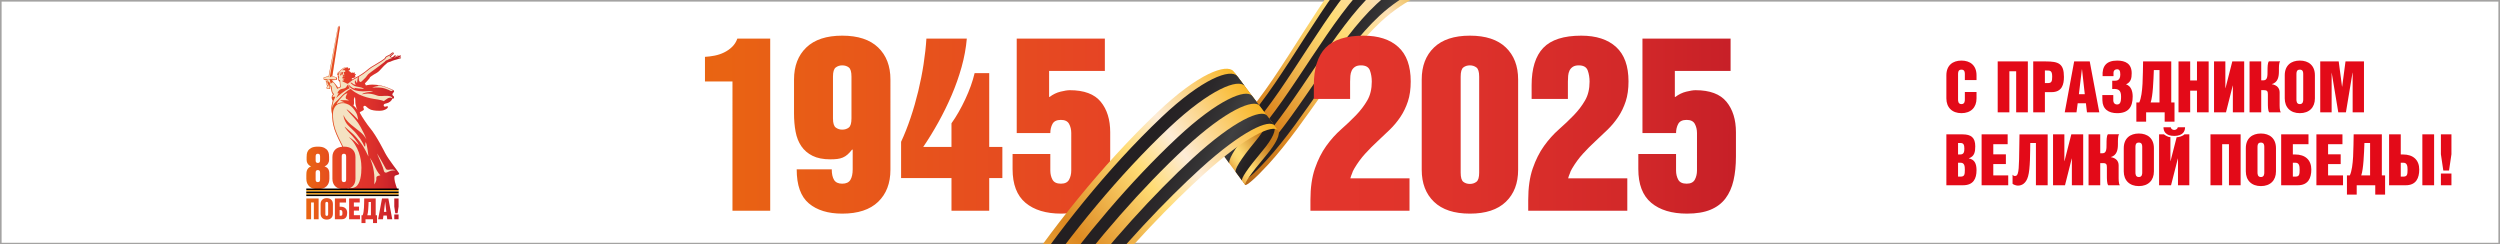 <?xml version="1.0" encoding="iso-8859-1"?>
<!-- Generator: Adobe Illustrator 29.3.1, SVG Export Plug-In . SVG Version: 9.03 Build 55982)  -->
<svg version="1.1" id="&#x421;&#x43B;&#x43E;&#x439;_1"
	 xmlns="http://www.w3.org/2000/svg" xmlns:xlink="http://www.w3.org/1999/xlink" x="0px" y="0px" viewBox="0 0 692.573 67.7"
	 style="enable-background:new 0 0 692.573 67.7;" xml:space="preserve">
<g>
	<defs>
		<path id="SVGID_1_" d="M195.296,15.748c0.854-0.044,1.742-0.157,2.664-0.337c0.921-0.179,1.798-0.472,2.63-0.876
			c0.832-0.405,1.573-0.921,2.226-1.551c0.651-0.629,1.135-1.393,1.45-2.293h9.104v47.683h-10.453V22.559h-7.621V15.748z
			 M246.674,47.041c0,3.732-1.136,6.688-3.405,8.869c-2.271,2.182-5.588,3.271-9.948,3.271c-3.912,0-6.992-0.944-9.24-2.833
			c-2.248-1.888-3.372-5.035-3.372-9.442h9.712c0,1.259,0.213,2.237,0.641,2.934c0.427,0.698,1.181,1.045,2.26,1.045
			s1.831-0.348,2.26-1.045c0.427-0.696,0.641-1.674,0.641-2.934v-5.375l-0.136-0.134c-0.449,0.58-0.876,1.049-1.281,1.405
			c-0.404,0.357-0.843,0.637-1.314,0.837c-0.473,0.201-0.99,0.335-1.552,0.401c-0.562,0.067-1.203,0.1-1.922,0.1
			c-1.979,0-3.62-0.326-4.924-0.978c-1.305-0.651-2.338-1.54-3.102-2.664c-0.766-1.123-1.294-2.461-1.585-4.013
			c-0.293-1.551-0.438-3.248-0.438-5.092V22.02c0-3.731,1.135-6.688,3.405-8.869c2.271-2.18,5.587-3.271,9.948-3.271
			c4.36,0,7.677,1.091,9.948,3.271c2.27,2.181,3.405,5.137,3.405,8.869V47.041z M235.883,21.222c0-1.309-0.247-2.155-0.741-2.539
			c-0.496-0.383-1.103-0.575-1.821-0.575c-0.675,0-1.271,0.192-1.787,0.575c-0.518,0.384-0.775,1.23-0.775,2.539v11.577
			c0,1.309,0.258,2.155,0.775,2.539c0.517,0.384,1.112,0.576,1.787,0.576c0.719,0,1.325-0.192,1.821-0.576
			c0.494-0.383,0.741-1.229,0.741-2.539V21.222z M249.628,39.285c0.944-2.023,1.821-4.237,2.63-6.643
			c0.81-2.405,1.518-4.867,2.125-7.385c0.606-2.518,1.102-5.024,1.483-7.52c0.382-2.495,0.641-4.844,0.775-7.048h11.196
			c-0.226,2.608-0.708,5.239-1.45,7.891c-0.742,2.653-1.664,5.261-2.766,7.823c-1.102,2.563-2.326,5.059-3.675,7.486
			c-1.35,2.428-2.743,4.699-4.182,6.812h7.823V34.16c1.349-1.889,2.618-4.103,3.811-6.644c1.19-2.54,2.057-4.957,2.597-7.25h4.046
			v20.436h3.643v8.632h-3.643v9.038h-10.453v-9.038h-13.961V39.285z M281.662,10.689h24.415v8.97h-15.444v7.201h0.135
			c0.933-0.712,1.943-1.204,3.031-1.471c1.089-0.268,1.944-0.401,2.566-0.401c3.956,0,6.812,1.066,8.565,3.197
			c1.753,2.132,2.63,4.947,2.63,8.447v6.731c0,2.468-0.226,4.679-0.674,6.63c-0.45,1.952-1.192,3.613-2.226,4.98
			c-1.035,1.369-2.418,2.412-4.148,3.13c-1.731,0.718-3.901,1.077-6.508,1.077c-4.227,0-7.532-1-9.914-3.001
			c-2.384-2-3.575-5.114-3.575-9.341v-4.182h10.454v4.586c0,0.944,0.199,1.787,0.6,2.529c0.4,0.742,1.178,1.113,2.334,1.113
			c1.111,0,1.865-0.371,2.266-1.113c0.4-0.742,0.601-1.585,0.601-2.529V36.857c0-0.944-0.2-1.787-0.601-2.529
			c-0.4-0.742-1.154-1.113-2.266-1.113c-1.156,0-1.934,0.371-2.334,1.113c-0.4,0.742-0.6,1.585-0.6,2.529h-9.308V10.689z"/>
	</defs>
	<clipPath id="SVGID_00000181791312479445897060000011797962729049363110_">
		<use xlink:href="#SVGID_1_"  style="overflow:visible;"/>
	</clipPath>
	
		<linearGradient id="SVGID_00000158719691070233835600000004171670798235180968_" gradientUnits="userSpaceOnUse" x1="194.473" y1="28.934" x2="505.254" y2="28.934">
		<stop  offset="0" style="stop-color:#E96512"/>
		<stop  offset="0.51" style="stop-color:#E4362C"/>
		<stop  offset="0.662" style="stop-color:#DF332B"/>
		<stop  offset="0.83" style="stop-color:#D22829"/>
		<stop  offset="1" style="stop-color:#BD1826"/>
	</linearGradient>
	
		<rect x="194.473" y="-4.916" style="clip-path:url(#SVGID_00000181791312479445897060000011797962729049363110_);fill:url(#SVGID_00000158719691070233835600000004171670798235180968_);" width="310.781" height="67.7"/>
</g>
<rect style="fill:none;stroke:#A4A3A2;stroke-width:0.891;stroke-miterlimit:10;" width="692.573" height="67.7"/>
<g>
	<defs>
		<rect id="SVGID_00000163033760296722291750000016299520538318815117_" x="95.983" width="555.437" height="67.7"/>
	</defs>
	<clipPath id="SVGID_00000080168168663420910410000003740535714669110204_">
		<use xlink:href="#SVGID_00000163033760296722291750000016299520538318815117_"  style="overflow:visible;"/>
	</clipPath>
	<g style="clip-path:url(#SVGID_00000080168168663420910410000003740535714669110204_);">
		<g>
			<g>
				
					<linearGradient id="SVGID_00000010290525408292165990000007231370681301171592_" gradientUnits="userSpaceOnUse" x1="1559.11" y1="3428.198" x2="1488.171" y2="3415.69" gradientTransform="matrix(-0.189 -1.037 -0.984 0.179 4325.619 972.284)">
					<stop  offset="0" style="stop-color:#E4A50B"/>
					<stop  offset="0.2" style="stop-color:#FBDFB6"/>
					<stop  offset="0.38" style="stop-color:#FFDC74"/>
					<stop  offset="0.456" style="stop-color:#FBD26A"/>
					<stop  offset="0.586" style="stop-color:#F0B74F"/>
					<stop  offset="0.752" style="stop-color:#DE8B23"/>
					<stop  offset="0.76" style="stop-color:#DD8921"/>
					<stop  offset="1" style="stop-color:#B26416"/>
				</linearGradient>
				<path style="fill:url(#SVGID_00000010290525408292165990000007231370681301171592_);" d="M672.07-34.161
					c1.753,0.015,4.005,3.505,5.541,10.028c3.461,14.704-0.443,41.431,1.976,57.328c0.97,6.375,3.469,9.561,5.371,8.561
					l-16.215,6.444c-0.448-0.069-1.309-3.003-2.117-8.313c-2.42-15.897-0.377-35.496-3.838-50.199
					c-2.092-8.886-7.141-16.85-9.014-16.152L672.07-34.161z"/>
				
					<linearGradient id="SVGID_00000102539096862577840910000001641248201628286137_" gradientUnits="userSpaceOnUse" x1="939.865" y1="841.398" x2="988.023" y2="849.89" gradientTransform="matrix(0.989 0.149 -0.149 0.989 -157.631 -972.962)">
					<stop  offset="0" style="stop-color:#221E20"/>
					<stop  offset="0.383" style="stop-color:#242022"/>
					<stop  offset="0.571" style="stop-color:#2B282A"/>
					<stop  offset="0.715" style="stop-color:#363536"/>
					<stop  offset="0.795" style="stop-color:#404041"/>
					<stop  offset="0.878" style="stop-color:#373537"/>
					<stop  offset="1" style="stop-color:#221E20"/>
				</linearGradient>
				<path style="fill:url(#SVGID_00000102539096862577840910000001641248201628286137_);" d="M658.35-28.389
					c1.842-0.52,6.193,6.326,8.145,14.621c3.461,14.704,0.952,36.084,3.372,51.981c0.849,5.577,2.007,8.325,2.819,8.127
					l-2.727,1.019c-0.57,0.02-1.43-2.63-2.252-8.03c-2.42-15.897-0.222-36.089-3.682-50.794c-2.045-8.688-6.862-16.28-8.724-15.641
					L658.35-28.389z M661.399-29.672c1.822-0.401,5.706,5.699,7.566,13.6c3.461,14.704,0.643,37.273,3.062,53.169
					c0.875,5.754,2.332,8.599,3.386,8.223l2.727-1.019c-1.296,0.554-3.051-2.388-3.954-8.32c-2.419-15.897,0.71-39.653-2.751-54.357
					c-1.767-7.508-5.186-12.862-6.988-12.58L661.399-29.672z M667.497-32.237c1.783-0.164,4.735,4.445,6.409,11.558
					c3.462,14.705,0.023,39.649,2.442,55.546c0.93,6.109,2.982,9.149,4.52,8.416l2.727-1.019c-1.78,0.911-4.13-2.226-5.087-8.512
					c-2.42-15.897,1.329-42.029-2.132-56.733c-1.582-6.721-4.068-10.583-5.831-10.539L667.497-32.237z"/>
			</g>
		</g>
		<g>
			
				<linearGradient id="SVGID_00000021099968499083914910000009040782150986881920_" gradientUnits="userSpaceOnUse" x1="1487.361" y1="3418.393" x2="1502.805" y2="3421.116" gradientTransform="matrix(-0.189 -1.037 -0.984 0.179 4325.619 972.284)">
				<stop  offset="0" style="stop-color:#DD8921"/>
				<stop  offset="0.049" style="stop-color:#E9A53D"/>
				<stop  offset="0.103" style="stop-color:#F2BD55"/>
				<stop  offset="0.161" style="stop-color:#F9CF67"/>
				<stop  offset="0.224" style="stop-color:#FED971"/>
				<stop  offset="0.3" style="stop-color:#FFDC74"/>
				<stop  offset="0.778" style="stop-color:#C67A1A"/>
			</linearGradient>
			<path style="fill:url(#SVGID_00000021099968499083914910000009040782150986881920_);" d="M689.038,23.861
				c-1.472,0.406-2.313,2.983-1.974,7.52c0.501,6.694-0.437,10.155-1.862,10.917l-16.458,5.902c0.506-0.232,0.513-3.272-0.216-9.917
				c-0.499-4.546-0.019-7.329,1.108-7.708L689.038,23.861z"/>
			
				<linearGradient id="SVGID_00000155835032244994538650000003294153863051824794_" gradientUnits="userSpaceOnUse" x1="967.887" y1="871.685" x2="984.64" y2="874.639" gradientTransform="matrix(0.989 0.149 -0.149 0.989 -157.631 -972.962)">
				<stop  offset="0" style="stop-color:#221E20"/>
				<stop  offset="0.098" style="stop-color:#302E30"/>
				<stop  offset="0.22" style="stop-color:#3C3B3D"/>
				<stop  offset="0.33" style="stop-color:#404041"/>
				<stop  offset="0.341" style="stop-color:#3F3F40"/>
				<stop  offset="0.546" style="stop-color:#2F2D2E"/>
				<stop  offset="0.761" style="stop-color:#252223"/>
				<stop  offset="1" style="stop-color:#221E20"/>
			</linearGradient>
			<path style="fill:url(#SVGID_00000155835032244994538650000003294153863051824794_);" d="M670.116,47.708
				c0.622-0.191,0.667-3.351-0.042-10.001c-0.486-4.545,0.048-7.09,1.204-7.472l3.229-1.159c-1.213,0.386-1.802,2.937-1.344,7.482
				c0.672,6.657,0.437,10.064-0.304,10.167L670.116,47.708z M678.345,44.757c1.044-0.395,1.592-3.826,0.997-10.5
				c-0.406-4.541,0.296-7.104,1.624-7.499l-3.229,1.159c-1.271,0.391-1.916,2.947-1.484,7.49c0.634,6.665,0.242,10.084-0.651,10.334
				L678.345,44.757z M683.831,42.789c1.349-0.688,2.21-4.143,1.69-10.833c-0.352-4.538,0.46-7.112,1.904-7.516l-3.23,1.159
				c-1.385,0.399-2.142,2.968-1.763,7.507c0.557,6.682-0.146,10.125-1.344,10.667L683.831,42.789z"/>
		</g>
		<g>
			
				<linearGradient id="SVGID_00000158025824682160174130000006647431793899202986_" gradientUnits="userSpaceOnUse" x1="1669.395" y1="3429.416" x2="1545.915" y2="3407.644" gradientTransform="matrix(-0.179 -0.982 -0.984 0.179 4340.726 1055.15)">
				<stop  offset="0" style="stop-color:#F9B622"/>
				<stop  offset="0.2" style="stop-color:#FDECD7"/>
				<stop  offset="0.3" style="stop-color:#FFDC74"/>
				<stop  offset="0.5" style="stop-color:#DD8921"/>
				<stop  offset="0.8" style="stop-color:#FFDC74"/>
				<stop  offset="1" style="stop-color:#DA9315"/>
			</linearGradient>
			<path style="fill:url(#SVGID_00000158025824682160174130000006647431793899202986_);" d="M684.533,150.129
				c7.938-30.291,1.147-74.911-4.642-98.193c-3.802-15.291-8.124-22.053-10.28-21.352l19.427-6.724
				c2.791-0.746,7.75,5.873,11.152,21.242c9.269,41.872,7.084,91.21,0.535,107.421l-6.508-0.944l-9.368-1.48"/>
			
				<linearGradient id="SVGID_00000023985478683790489190000012479489363687296152_" gradientUnits="userSpaceOnUse" x1="960.345" y1="916.843" x2="1025.022" y2="928.247" gradientTransform="matrix(0.989 0.149 -0.149 0.989 -157.631 -972.962)">
				<stop  offset="0" style="stop-color:#221E20"/>
				<stop  offset="0.377" style="stop-color:#242022"/>
				<stop  offset="0.562" style="stop-color:#2B282A"/>
				<stop  offset="0.705" style="stop-color:#363536"/>
				<stop  offset="0.784" style="stop-color:#404041"/>
				<stop  offset="0.857" style="stop-color:#3A393B"/>
				<stop  offset="0.961" style="stop-color:#2A2729"/>
				<stop  offset="1" style="stop-color:#221E20"/>
			</linearGradient>
			<path style="fill:url(#SVGID_00000023985478683790489190000012479489363687296152_);" d="M674.462,28.879
				c2.315-0.713,6.821,6.012,10.498,21.325c6.706,27.926,10.972,73.169,3.935,99.479l-2.911,0.283
				c7.638-28.964,1.673-73.79-4.406-98.622c-3.768-15.297-8.143-22.048-10.352-21.343C671.395,29.885,674.189,28.935,674.462,28.879
				z M677.7,27.758c2.421-0.72,7.038,5.98,10.643,21.307c7.299,31.023,9.899,76.679,3.463,100.335l2.067,2.999l0.844-3.281
				c5.835-21.002,4.887-67.07-2.992-101.192c-3.541-15.339-8.262-22.015-10.788-21.289L677.7,27.758z M684.175,25.517
				c2.633-0.735,7.432,5.92,10.934,21.27c8.399,37.224,7.754,83.701,2.52,102.049l-0.499,1.919l2.734,0.285
				c5.574-16.569,7.606-65.069-1.373-105.392c-3.435-15.362-8.341-21.993-11.079-21.251L684.175,25.517z"/>
		</g>
	</g>
	<g style="clip-path:url(#SVGID_00000080168168663420910410000003740535714669110204_);">
		<g>
			<g>
				
					<linearGradient id="SVGID_00000049913058192548442140000005263133698704920756_" gradientUnits="userSpaceOnUse" x1="-2720.558" y1="-4685.548" x2="-2791.497" y2="-4698.057" gradientTransform="matrix(0.735 -0.755 0.717 0.698 5753.423 1207.477)">
					<stop  offset="0" style="stop-color:#E4A50B"/>
					<stop  offset="0.2" style="stop-color:#FBDFB6"/>
					<stop  offset="0.38" style="stop-color:#FFDC74"/>
					<stop  offset="0.456" style="stop-color:#FBD26A"/>
					<stop  offset="0.586" style="stop-color:#F0B74F"/>
					<stop  offset="0.752" style="stop-color:#DE8B23"/>
					<stop  offset="0.76" style="stop-color:#DD8921"/>
					<stop  offset="1" style="stop-color:#B26416"/>
				</linearGradient>
				<path style="fill:url(#SVGID_00000049913058192548442140000005263133698704920756_);" d="M388.149-18.964
					c-1.463-0.966-5.28,0.675-10.193,5.233c-11.074,10.274-22.74,34.635-33.615,46.48c-4.361,4.75-8.212,6-9.233,4.11l9.864,14.392
					c0.411,0.193,2.761-1.762,6.394-5.719c10.875-11.845,20.11-29.252,31.184-39.526c6.692-6.209,15.325-10.003,16.49-8.379
					L388.149-18.964z"/>
				
					<linearGradient id="SVGID_00000057136588893415687720000007323415022804221831_" gradientUnits="userSpaceOnUse" x1="624.975" y1="1498.232" x2="662.842" y2="1504.909" gradientTransform="matrix(0.965 0.262 -0.262 0.965 139.952 -1601.467)">
					<stop  offset="0" style="stop-color:#221E20"/>
					<stop  offset="0.383" style="stop-color:#242022"/>
					<stop  offset="0.571" style="stop-color:#2B282A"/>
					<stop  offset="0.715" style="stop-color:#363536"/>
					<stop  offset="0.795" style="stop-color:#404041"/>
					<stop  offset="0.878" style="stop-color:#373537"/>
					<stop  offset="1" style="stop-color:#221E20"/>
				</linearGradient>
				<path style="fill:url(#SVGID_00000057136588893415687720000007323415022804221831_);" d="M396.318-6.52
					c-1.239-1.459-8.668,1.796-14.916,7.593c-11.074,10.274-20.916,29.419-31.791,41.264c-3.815,4.156-6.309,5.79-6.872,5.173
					l1.696,2.367c0.462,0.334,2.654-1.386,6.348-5.409c10.875-11.845,20.313-29.831,31.386-40.106
					c6.543-6.07,14.775-9.686,15.965-8.116L396.318-6.52z M394.502-9.286c-1.289-1.349-7.915,1.547-13.866,7.068
					c-11.073,10.274-21.322,30.578-32.197,42.423c-3.936,4.288-6.732,5.837-7.397,4.937l-1.696-2.367
					c0.767,1.183,3.864-0.281,7.922-4.7c10.874-11.845,21.527-33.308,32.601-43.582c5.654-5.246,11.478-7.783,12.817-6.543
					L394.502-9.286z M390.872-14.816c-1.389-1.131-6.409,1.049-11.766,6.019C368.031,1.477,356.973,24.1,346.098,35.945
					c-4.179,4.552-7.578,5.931-8.446,4.464l-1.695-2.367c0.97,1.749,4.67,0.456,8.97-4.228c10.875-11.845,22.338-35.626,33.412-45.9
					c5.062-4.696,9.279-6.516,10.718-5.496L390.872-14.816z"/>
			</g>
		</g>
		<g>
			
				<linearGradient id="SVGID_00000058582562595053119870000014397563034953179027_" gradientUnits="userSpaceOnUse" x1="-2792.307" y1="-4695.354" x2="-2776.862" y2="-4692.63" gradientTransform="matrix(0.735 -0.755 0.717 0.698 5753.423 1207.477)">
				<stop  offset="0" style="stop-color:#DD8921"/>
				<stop  offset="0.049" style="stop-color:#E9A53D"/>
				<stop  offset="0.103" style="stop-color:#F2BD55"/>
				<stop  offset="0.161" style="stop-color:#F9CF67"/>
				<stop  offset="0.224" style="stop-color:#FED971"/>
				<stop  offset="0.3" style="stop-color:#FFDC74"/>
				<stop  offset="0.778" style="stop-color:#C67A1A"/>
			</linearGradient>
			<path style="fill:url(#SVGID_00000058582562595053119870000014397563034953179027_);" d="M341.704,19.731
				c0.996,1.158,0.256,3.766-2.556,7.343c-4.149,5.277-5.301,8.672-4.543,10.1l10.368,14.078c-0.291-0.475,1.399-3.003,5.71-8.111
				c2.949-3.495,4.103-6.073,3.38-7.015L341.704,19.731z"/>
			
				<linearGradient id="SVGID_00000163757490481595301590000013682857294653795492_" gradientUnits="userSpaceOnUse" x1="618.847" y1="1525.118" x2="634.837" y2="1527.937" gradientTransform="matrix(0.965 0.262 -0.262 0.965 139.952 -1601.467)">
				<stop  offset="0" style="stop-color:#221E20"/>
				<stop  offset="0.098" style="stop-color:#302E30"/>
				<stop  offset="0.22" style="stop-color:#3C3B3D"/>
				<stop  offset="0.33" style="stop-color:#404041"/>
				<stop  offset="0.341" style="stop-color:#3F3F40"/>
				<stop  offset="0.546" style="stop-color:#2F2D2E"/>
				<stop  offset="0.761" style="stop-color:#252223"/>
				<stop  offset="1" style="stop-color:#221E20"/>
			</linearGradient>
			<path style="fill:url(#SVGID_00000163757490481595301590000013682857294653795492_);" d="M344.109,50.078
				c-0.41-0.505,1.315-3.154,5.612-8.277c2.939-3.502,3.914-5.912,3.168-6.874l-2.034-2.763c0.791,0.997-0.142,3.443-3.057,6.959
				c-4.27,5.151-5.976,8.11-5.418,8.608L344.109,50.078z M338.925,43.039c-0.646-0.911,0.813-4.064,5.029-9.271
				c2.87-3.543,3.717-6.061,2.835-7.13l2.034,2.763c0.837,1.033-0.054,3.515-2.946,7.044c-4.243,5.178-5.825,8.235-5.224,8.94
				L338.925,43.039z M335.469,38.346c-0.736-1.323,0.477-4.671,4.639-9.934c2.824-3.57,3.585-6.16,2.612-7.3l2.035,2.763
				c0.927,1.104,0.123,3.658-2.724,7.214c-4.19,5.235-5.526,8.485-4.834,9.603L335.469,38.346z"/>
		</g>
		<g>
			
				<linearGradient id="SVGID_00000047777466744676424610000012164894580182929794_" gradientUnits="userSpaceOnUse" x1="-2848.72" y1="-4684.32" x2="-2972.2" y2="-4706.093" gradientTransform="matrix(0.696 -0.715 0.717 0.698 5694.666 1267.831)">
				<stop  offset="0" style="stop-color:#F9B622"/>
				<stop  offset="0.2" style="stop-color:#FDECD7"/>
				<stop  offset="0.3" style="stop-color:#FFDC74"/>
				<stop  offset="0.5" style="stop-color:#DD8921"/>
				<stop  offset="0.8" style="stop-color:#FFDC74"/>
				<stop  offset="1" style="stop-color:#DA9315"/>
			</linearGradient>
			<path style="fill:url(#SVGID_00000047777466744676424610000012164894580182929794_);" d="M275.018,127.048
				c10.306-29.569,40.829-62.817,58.62-78.912c11.684-10.571,19.043-13.774,20.442-11.989L341.705,19.73
				c-1.9-2.176-9.708,0.552-21.103,11.411c-31.047,29.584-56.752,71.754-60.358,88.862l5.928,2.846l8.601,3.996"/>
			
				<linearGradient id="SVGID_00000102528396174786763980000003930377887015562667_" gradientUnits="userSpaceOnUse" x1="578.715" y1="1568.669" x2="625.403" y2="1576.901" gradientTransform="matrix(0.965 0.262 -0.262 0.965 139.952 -1601.467)">
				<stop  offset="0" style="stop-color:#221E20"/>
				<stop  offset="0.377" style="stop-color:#242022"/>
				<stop  offset="0.562" style="stop-color:#2B282A"/>
				<stop  offset="0.705" style="stop-color:#363536"/>
				<stop  offset="0.784" style="stop-color:#404041"/>
				<stop  offset="0.857" style="stop-color:#3A393B"/>
				<stop  offset="0.961" style="stop-color:#2A2729"/>
				<stop  offset="1" style="stop-color:#221E20"/>
			</linearGradient>
			<path style="fill:url(#SVGID_00000102528396174786763980000003930377887015562667_);" d="M351.004,32.026
				c-1.524-1.882-9.015,1.186-20.607,11.845c-21.141,19.439-49.917,54.611-58.75,80.374l2.259,1.858
				c9.815-28.301,39.767-62.18,58.664-79.4c11.66-10.595,19.056-13.758,20.497-11.941C352.988,34.572,351.199,32.225,351.004,32.026
				z M348.941,29.29c-1.608-1.948-9.177,1.039-20.718,11.748c-23.361,21.679-50.984,58.124-58.836,81.348l-3.388,1.336l1.129-3.194
				c6.87-20.686,33.351-58.395,58.923-82.321c11.495-10.756,19.137-13.665,20.828-11.653L348.941,29.29z M344.817,23.818
				c-1.775-2.078-9.471,0.769-20.938,11.556c-27.733,26.212-53.12,65.148-59.009,83.296l-0.656,1.871l-2.429-1.288
				c4.615-16.861,29.979-58.251,59.921-86.711c11.419-10.835,19.19-13.602,21.048-11.459L344.817,23.818z"/>
		</g>
	</g>
</g>
<g>
	<path style="fill:#E30A18;" d="M543.379,16.782c2.411,0,4.176,1.333,4.176,4.078v1.313h-3.235v-1.588c0-0.49,0-1.294-0.94-1.294
		c-0.941,0-0.941,0.804-0.941,1.294v6.961c0,0.372,0,1.294,0.941,1.294c0.94,0,0.94-0.922,0.94-1.294v-2.06h3.235v1.784
		c0,2.51-1.588,4.079-4.176,4.079c-2.569,0-4.177-1.569-4.177-4.079V20.86C539.202,18.115,540.967,16.782,543.379,16.782z"/>
	<path style="fill:#E30A18;" d="M561.772,17.017v14.098h-3.235V19.742h-1.882v11.373h-3.235V17.017H561.772z"/>
	<path style="fill:#E30A18;" d="M566.731,17.017c3.568,0,5.039,0.607,5.039,4.294c0,2.059-0.51,4.215-3.432,4.215h-1.843v5.589
		h-3.235V17.017H566.731z M567.319,23.016c1.039,0,1.196-0.51,1.196-1.784c0-1.705-0.549-1.705-1.647-1.705h-0.372v3.489H567.319z"
		/>
	<path style="fill:#E30A18;" d="M578.917,17.017l2.647,14.098h-3.412l-0.294-2.51h-2.274l-0.334,2.51h-3.255l2.608-14.098H578.917z
		 M577.545,26.095l-0.765-6.883h-0.04l-0.823,6.883H577.545z"/>
	<path style="fill:#E30A18;" d="M585.442,26.331v1.549c0,0.549,0.372,1.059,1.039,1.059c0.745,0,1.118-0.432,1.118-2.137
		c0-1.706-0.589-2.295-2.451-2.138V22.37h0.726c0.666,0,1.51-0.196,1.51-1.745c0-1.078-0.295-1.432-0.902-1.432
		c-0.529,0-0.98,0.294-0.98,1.02v0.883h-3.02c-0.157-2.667,0.941-4.313,4.039-4.313c2.294,0,4.02,0.862,4.02,3.51
		c0,1.353-0.196,2.45-1.568,3.078c1.432,0.471,1.843,1.941,1.843,3.372c0,2.883-1.156,4.608-4.294,4.608
		c-2.431,0-4.059-1.138-4.098-3.589l-0.02-1.431H585.442z"/>
	<path style="fill:#E30A18;" d="M601.501,17.017v11.372h0.901v5.313h-2.725v-2.588h-5.138v2.588h-2.706v-5.313h0.805
		c1.098-2.432,0.96-7.607,1.059-11.372H601.501z M598.246,28.389v-8.98h-1.568c-0.118,3.059-0.255,7.117-0.883,8.98H598.246z"/>
	<path style="fill:#E30A18;" d="M606.746,17.017v5.274h1.882v-5.274h3.235v14.098h-3.235v-6h-1.882v6h-3.235V17.017H606.746z"/>
	<path style="fill:#E30A18;" d="M618.567,31.115v-7.393h-0.039l-1.863,7.393h-3.313V17.017h3.137v7.392h0.04l1.882-7.392h3.294
		v14.098H618.567z"/>
	<path style="fill:#E30A18;" d="M626.428,22.252h0.627c1.118,0,1.118-1.195,1.118-2.588c0-0.98,0-2.216,0.372-2.667h3.118
		c-0.373,0.451-0.334,1.687-0.334,2.667c0,1.588-0.235,3.118-1.96,3.647v0.02c1.392,0.235,2.156,1.059,2.156,2.255v2.862
		c0,0.941-0.039,2.216,0.333,2.667h-3.215c-0.373-0.451-0.373-1.726-0.373-2.667v-2.313c0-0.804-0.157-1.157-1.078-1.157h-0.765
		v6.138h-3.235V17.017h3.235V22.252z"/>
	<path style="fill:#E30A18;" d="M637.12,16.782c2.411,0,4.176,1.333,4.176,4.078v6.411c0,2.51-1.588,4.079-4.176,4.079
		c-2.569,0-4.177-1.569-4.177-4.079V20.86C632.943,18.115,634.708,16.782,637.12,16.782z M637.12,28.84
		c0.94,0,0.94-0.922,0.94-1.294v-6.961c0-0.49,0-1.294-0.94-1.294c-0.941,0-0.941,0.804-0.941,1.294v6.961
		C636.179,27.919,636.179,28.84,637.12,28.84z"/>
	<path style="fill:#E30A18;" d="M647.891,17.017l0.921,6.979h0.039l0.922-6.979h5.117v14.098h-3.137V20.154h-0.039l-1.823,10.961
		h-2.118l-1.823-10.961h-0.02v10.961h-3.157V17.017H647.891z"/>
	<path style="fill:#E30A18;" d="M543.692,37.222c2.372,0,3.51,0.902,3.51,3.313c0,1.49-0.196,2.784-1.765,3.313v0.04
		c1.588,0.294,2.117,1.47,2.117,3.255c0,2.353-0.862,4.176-3.745,4.176h-4.607V37.222H543.692z M543.045,42.791
		c1.02,0,1.138-0.745,1.138-1.627c0-1-0.216-1.549-1.02-1.549h-0.726v3.176H543.045z M543.124,48.928
		c1.078,0,1.195-0.529,1.195-1.922c0-0.98-0.117-1.922-1.137-1.922h-0.745v3.844H543.124z"/>
	<path style="fill:#E30A18;" d="M556.179,37.222v2.726h-3.98v2.804h3.49v2.706h-3.49v3.137h4.137v2.726h-7.372V37.222H556.179z"/>
	<path style="fill:#E30A18;" d="M557.538,48.399c0.177,0.215,0.354,0.353,0.628,0.353c0.432,0,0.627-0.138,0.823-0.706
		c0.451-1.235,0.354-5.646,0.471-10.823h7.804V51.32h-3.255V39.615h-1.568c-0.039,2.313,0.02,7.137-0.608,9.254
		c-0.549,1.902-1.666,2.55-2.823,2.55c-0.529,0-1.313-0.314-1.471-0.51V48.399z"/>
	<path style="fill:#E30A18;" d="M573.968,51.32v-7.392h-0.039l-1.863,7.392h-3.313V37.222h3.137v7.393h0.04l1.882-7.393h3.294V51.32
		H573.968z"/>
	<path style="fill:#E30A18;" d="M581.828,42.458h0.627c1.118,0,1.118-1.196,1.118-2.588c0-0.98,0-2.216,0.372-2.667h3.118
		c-0.373,0.451-0.334,1.687-0.334,2.667c0,1.588-0.235,3.117-1.96,3.646v0.02c1.392,0.235,2.156,1.059,2.156,2.255v2.863
		c0,0.94-0.039,2.215,0.333,2.666h-3.215c-0.373-0.451-0.373-1.726-0.373-2.666v-2.314c0-0.804-0.157-1.156-1.078-1.156h-0.765
		v6.137h-3.235V37.222h3.235V42.458z"/>
	<path style="fill:#E30A18;" d="M592.52,36.987c2.411,0,4.176,1.333,4.176,4.078v6.412c0,2.51-1.588,4.078-4.176,4.078
		c-2.569,0-4.177-1.568-4.177-4.078v-6.412C588.344,38.32,590.108,36.987,592.52,36.987z M592.52,49.045
		c0.94,0,0.94-0.921,0.94-1.294v-6.961c0-0.49,0-1.294-0.94-1.294c-0.941,0-0.941,0.804-0.941,1.294v6.961
		C591.579,48.125,591.579,49.045,592.52,49.045z"/>
	<path style="fill:#E30A18;" d="M606.502,51.32h-3.137v-7.392h-0.039l-1.883,7.392h-3.313V37.222h1.353
		c0.393,0.313,1.196,0.784,1.784,0.784v6.608h0.039l1.687-6.589c0.706,0,1.784-0.372,2.157-0.804h1.353V51.32z M601.365,35.261
		c0,0.314,0.411,0.745,0.961,0.745c0.549,0,0.979-0.431,0.979-0.745h2.02c0,1.059-0.568,2.393-2.999,2.393
		c-2.432,0-2.98-1.334-2.98-2.393H601.365z"/>
	<path style="fill:#E30A18;" d="M620.72,37.222V51.32h-3.235V39.948h-1.882V51.32h-3.235V37.222H620.72z"/>
	<path style="fill:#E30A18;" d="M626.336,36.987c2.411,0,4.176,1.333,4.176,4.078v6.412c0,2.51-1.588,4.078-4.176,4.078
		c-2.569,0-4.177-1.568-4.177-4.078v-6.412C622.159,38.32,623.924,36.987,626.336,36.987z M626.336,49.045
		c0.94,0,0.94-0.921,0.94-1.294v-6.961c0-0.49,0-1.294-0.94-1.294c-0.941,0-0.941,0.804-0.941,1.294v6.961
		C625.394,48.125,625.394,49.045,626.336,49.045z"/>
	<path style="fill:#E30A18;" d="M639.519,39.948h-4.333v2.843h0.607c2.863,0,4.51,1.549,4.51,4.177c0,2.353-0.862,4.353-3.745,4.353
		h-4.607V37.222h7.568V39.948z M635.873,48.928c1.078,0,1.195-0.529,1.195-1.922c0-0.98-0.117-1.922-1.137-1.922h-0.745v3.844
		H635.873z"/>
	<path style="fill:#E30A18;" d="M648.928,37.222v2.726h-3.98v2.804h3.49v2.706h-3.49v3.137h4.137v2.726h-7.372V37.222H648.928z"/>
	<path style="fill:#E30A18;" d="M659.839,37.222v11.372h0.901v5.314h-2.725V51.32h-5.138v2.589h-2.706v-5.314h0.805
		c1.098-2.431,0.96-7.607,1.059-11.372H659.839z M656.584,48.594v-8.979h-1.568c-0.118,3.059-0.255,7.117-0.883,8.979H656.584z"/>
	<path style="fill:#E30A18;" d="M665.083,42.791h0.607c2.863,0,4.51,1.549,4.51,4.177c0,2.353-0.862,4.353-3.745,4.353h-4.607
		V37.222h3.235V42.791z M665.769,48.928c1.078,0,1.195-0.529,1.195-1.922c0-0.98-0.117-1.922-1.137-1.922h-0.745v3.844H665.769z
		 M674.318,37.222V51.32h-3.255V37.222H674.318z"/>
	<path style="fill:#E30A18;" d="M679.121,42.732l-0.667,4.51h-1.588l-0.667-4.51v-5.51h2.922V42.732z M676.199,48.065h2.922v3.255
		h-2.922V48.065z"/>
</g>
<g>
	<defs>
		<path id="SVGID_00000067226875150302932310000008710814144013637276_" d="M363.969,23.638c0-4.676,1.079-8.137,3.237-10.386
			c2.158-2.248,5.665-3.372,10.521-3.372c4.136,0,7.351,1.045,9.645,3.136c2.293,2.091,3.439,5.272,3.439,9.543
			c0,2.114-0.261,3.957-0.779,5.53c-0.52,1.575-1.207,3.001-2.065,4.283c-0.857,1.282-1.84,2.462-2.946,3.541
			s-2.245,2.158-3.42,3.237c-1.174,1.079-2.312,2.226-3.419,3.439s-2.111,2.586-3.013,4.114c-0.316,0.54-0.52,0.989-0.609,1.349
			c-0.091,0.226-0.182,0.45-0.271,0.674c-0.091,0.226-0.158,0.45-0.203,0.675h16.389v8.97h-27.449v-2.967
			c0-3.417,0.415-6.328,1.248-8.734c0.831-2.405,1.877-4.485,3.136-6.239s2.631-3.282,4.114-4.586
			c1.483-1.304,2.854-2.607,4.114-3.912c1.258-1.303,2.304-2.674,3.136-4.114c0.832-1.438,1.248-3.17,1.248-5.193
			c0-1.123-0.171-2.158-0.513-3.102c-0.341-0.944-1.171-1.417-2.488-1.417c-0.684,0-1.229,0.135-1.638,0.405
			c-0.409,0.27-0.717,0.619-0.922,1.045c-0.204,0.428-0.329,0.91-0.375,1.45c-0.045,0.54-0.067,1.079-0.067,1.619v4.789h-10.049
			V23.638z M393.859,22.02c0-3.731,1.135-6.688,3.405-8.869c2.271-2.18,5.587-3.271,9.948-3.271c4.36,0,7.677,1.091,9.948,3.271
			c2.27,2.181,3.405,5.137,3.405,8.869v25.021c0,3.732-1.136,6.688-3.405,8.869c-2.271,2.182-5.588,3.271-9.948,3.271
			c-4.361,0-7.678-1.089-9.948-3.271c-2.271-2.18-3.405-5.136-3.405-8.869V22.02z M404.65,47.844c0,1.307,0.246,2.152,0.741,2.534
			c0.494,0.384,1.102,0.574,1.821,0.574c0.675,0,1.27-0.19,1.787-0.574c0.517-0.382,0.775-1.228,0.775-2.534V21.217
			c0-1.307-0.259-2.151-0.775-2.535c-0.518-0.382-1.112-0.574-1.787-0.574c-0.72,0-1.327,0.192-1.821,0.574
			c-0.495,0.384-0.741,1.228-0.741,2.535V47.844z M424.303,23.638c0-4.676,1.079-8.137,3.237-10.386
			c2.158-2.248,5.665-3.372,10.521-3.372c4.136,0,7.351,1.045,9.645,3.136c2.293,2.091,3.439,5.272,3.439,9.543
			c0,2.114-0.261,3.957-0.779,5.53c-0.52,1.575-1.207,3.001-2.065,4.283c-0.857,1.282-1.84,2.462-2.946,3.541
			s-2.245,2.158-3.42,3.237c-1.174,1.079-2.312,2.226-3.419,3.439s-2.111,2.586-3.013,4.114c-0.316,0.54-0.52,0.989-0.609,1.349
			c-0.091,0.226-0.182,0.45-0.271,0.674c-0.091,0.226-0.158,0.45-0.203,0.675h16.389v8.97h-27.449v-2.967
			c0-3.417,0.415-6.328,1.248-8.734c0.831-2.405,1.877-4.485,3.136-6.239s2.631-3.282,4.114-4.586
			c1.483-1.304,2.854-2.607,4.114-3.912c1.258-1.303,2.304-2.674,3.136-4.114c0.832-1.438,1.248-3.17,1.248-5.193
			c0-1.123-0.171-2.158-0.513-3.102c-0.341-0.944-1.171-1.417-2.488-1.417c-0.684,0-1.229,0.135-1.638,0.405
			c-0.409,0.27-0.717,0.619-0.922,1.045c-0.204,0.428-0.329,0.91-0.375,1.45c-0.045,0.54-0.067,1.079-0.067,1.619v4.789h-10.049
			V23.638z M455.01,10.689h24.415v8.97H463.98v7.201h0.135c0.933-0.712,1.943-1.204,3.031-1.471
			c1.089-0.268,1.944-0.401,2.566-0.401c3.956,0,6.812,1.066,8.565,3.197c1.753,2.132,2.63,4.947,2.63,8.447v6.731
			c0,2.468-0.226,4.679-0.674,6.63c-0.45,1.952-1.192,3.613-2.226,4.98c-1.035,1.369-2.418,2.412-4.148,3.13
			c-1.731,0.718-3.901,1.077-6.508,1.077c-4.227,0-7.532-1-9.914-3.001c-2.384-2-3.575-5.114-3.575-9.341v-4.182h10.454v4.586
			c0,0.944,0.199,1.787,0.6,2.529c0.4,0.742,1.178,1.113,2.334,1.113c1.111,0,1.865-0.371,2.266-1.113
			c0.4-0.742,0.601-1.585,0.601-2.529V36.857c0-0.944-0.2-1.787-0.601-2.529c-0.4-0.742-1.154-1.113-2.266-1.113
			c-1.156,0-1.934,0.371-2.334,1.113c-0.4,0.742-0.6,1.585-0.6,2.529h-9.308V10.689z"/>
	</defs>
	<clipPath id="SVGID_00000158718612701632556340000013395414602289041295_">
		<use xlink:href="#SVGID_00000067226875150302932310000008710814144013637276_"  style="overflow:visible;"/>
	</clipPath>
	
		<linearGradient id="SVGID_00000112616115223431646640000012186929190066019218_" gradientUnits="userSpaceOnUse" x1="194.473" y1="28.934" x2="505.254" y2="28.934">
		<stop  offset="0" style="stop-color:#E96512"/>
		<stop  offset="0.51" style="stop-color:#E4362C"/>
		<stop  offset="0.662" style="stop-color:#DF332B"/>
		<stop  offset="0.83" style="stop-color:#D22829"/>
		<stop  offset="1" style="stop-color:#BD1826"/>
	</linearGradient>
	
		<rect x="194.473" y="-4.916" style="clip-path:url(#SVGID_00000158718612701632556340000013395414602289041295_);fill:url(#SVGID_00000112616115223431646640000012186929190066019218_);" width="310.781" height="67.7"/>
</g>
<g>
	<rect x="79.106" y="1.345" style="fill:none;" width="37.084" height="66.355"/>
	<g>
		<path style="fill:#F4E2C2;" d="M110.227,16.042c0.103-0.054,0.194-0.102,0.23-0.12c0.139-0.07,0.262-0.13,0.325-0.165
			c0.201-0.111,0.259-0.14,0.285-0.219c0.021-0.066-0.015-0.135-0.091-0.17c-0.125-0.058-0.523,0.174-0.524,0.163
			c-0.01-0.076-0.052-0.134-0.149-0.136c-0.114-0.002-0.259,0.042-0.469,0.114c-0.192,0.065-0.384,0.125-0.427,0.137
			c0.108-0.128,0.139-0.177,0.139-0.177s0.102-0.117,0.049-0.191c-0.014-0.02-0.052-0.032-0.094-0.017
			c-0.091,0.032-0.258,0.176-0.54,0.438c-0.035,0.033-0.051,0.06-0.105,0.097c-0.106,0.028-0.304,0.046-0.407,0.017
			c-0.082-0.023-0.137-0.054-0.174-0.083c0.005-0.006,0.117-0.255,0.287-0.379c0.109-0.079,0.411-0.34,0.438-0.365
			c0.104-0.109,0.088-0.194,0.079-0.252c-0.01-0.069-0.049-0.133-0.102-0.17c-0.182-0.126-0.497,0.122-0.532,0.151
			c-0.072,0.059-0.401,0.338-0.505,0.428c-0.074,0.065-0.289,0.155-0.431,0.216l-0.084,0.036c-0.177,0.077-0.401,0.191-0.565,0.333
			c-0.112,0.097-0.248,0.345-0.291,0.439c-0.093,0.077-0.527,0.433-1.052,0.75c-0.397,0.24-0.82,0.501-1.187,0.727
			c-0.273,0.169-0.515,0.318-0.685,0.421c-0.033,0.017-0.804,0.426-1.442,0.934c-0.194,0.155-0.383,0.309-0.564,0.457
			c-0.15,0.123-0.29,0.237-0.425,0.345c-0.377,0.309-1.228,0.853-1.322,0.92c-0.126,0.079-0.257,0.16-0.407,0.251
			c-0.402,0.244-1.251,0.687-1.488,0.802c-0.093,0.045-0.258,0.139-0.442,0.254c-0.006,0.003-0.013,0.007-0.019,0.01l-0.005,0.003
			c-0.048-0.051-0.095-0.122-0.102-0.165c-0.036-0.226,0.278-0.253,0.612-0.337c0.223-0.056,0.404-0.166,0.403-0.303
			c-0.001-0.127-0.076-0.108-0.1-0.2c-0.055-0.216,0.226-0.235,0.263-0.335c0.013-0.035,0.007-0.105-0.081-0.135
			c-0.088-0.03-0.132-0.024-0.255,0.012c-0.065,0.019-0.112-0.1-0.035-0.183c0.077-0.082,0.112-0.108,0.087-0.198
			c-0.035-0.124-0.11-0.144-0.157-0.114c-0.047,0.03-0.086,0.111-0.18,0.1c-0.094-0.012-0.136-0.07-0.373-0.07
			c-0.14,0-0.252,0.123-0.389,0.006c-0.082-0.07-0.192-0.294-0.442-0.365c-0.19-0.054-0.283-0.159-0.283-0.159
			s0.234-0.074,0.306-0.147c0.136-0.137,0.125-0.174,0.149-0.269c0.01-0.04,0.048-0.343-0.12-0.32
			c-0.042,0.006-0.189,0.147-0.283,0.153c-0.094,0.006-0.109-0.024-0.094-0.076c0.031-0.114-0.002-0.178-0.081-0.236
			c-0.109-0.079-0.405-0.006-0.659,0.019c-0.251,0.025-0.445,0.001-0.68,0.151c-0.202,0.129-0.383,0.382-0.383,0.382
			s-0.18,0.012-0.291,0.175c-0.056,0.082-0.057,0.153-0.057,0.153s-0.168,0.007-0.247,0.151c-0.043,0.079-0.041,0.091-0.041,0.091
			s-0.322,0.088-0.433,0.286c-0.121,0.216-0.204,0.428-0.097,0.639c0.089,0.176,0.134,0.201,0.134,0.201s-0.074,0.172-0.03,0.347
			c0.049,0.197,0.136,0.261,0.15,0.279c-0.013,0.046-0.091,0.294,0.004,0.582c0.146,0.445,0.371,0.445,0.371,0.445
			s0.034,0.533,0.059,0.856c0.024,0.323,0.03,0.55,0.03,0.55c-0.005-0.002-0.579,0.293-0.579,0.293s-0.076-0.169-0.134-0.261
			c-0.22-0.353-0.526-0.652-0.655-0.83c-0.129-0.177-0.302-0.389-0.41-0.472c-0.025-0.027-0.068-0.065-0.144-0.116
			c-0.186-0.124-0.31-0.4-0.31-0.4l1.263-0.071l0.188-0.544l-0.221-0.182l-1.128-0.362c0.193-1.279,2.088-13.406,2.088-13.406
			l-0.192-0.553l-0.001,0.004l-0.005,0.004l0,0.003l-0.397,0.529l-2.521,13.415l-1.399,0.419l0.031,0.545l0.191,0.14l0.005,0.005
			l0.497,0.017c-0.045,0.025-0.108,0.069-0.117,0.148c-0.008,0.079-0.014,0.229,0.04,0.269c0.055,0.04,0.076,0.038,0.076,0.038
			s-0.071,0.105-0.031,0.217c0.04,0.112,0.095,0.152,0.095,0.152s-0.062,0.069-0.024,0.183c0.038,0.114,0.086,0.143,0.086,0.143
			s-0.057,0.167,0.012,0.252c0.069,0.086,0.198,0.124,0.198,0.124l-0.031,0.31l-0.164,0.033l-0.038,0.445l0.199,0.083l0.783,0.059
			l0.041-0.468c0,0-0.072-0.048-0.084-0.073c-0.013-0.025-0.014-0.073-0.009-0.116c0.036-0.008,0.102-0.022,0.163-0.03
			c0.044-0.006,0.066,0.004,0.083,0.047c0.035,0.137,0.055,0.456,0.082,0.702c0.033,0.302,0.104,0.587,0.182,0.864
			c0.004,0.015,0.137,0.377,0.336,0.547c-0.054,0.072-0.132,0.18-0.19,0.282c-0.293,0.514-0.149,0.956-0.022,1.226
			c0.041,0.099,0.088,0.196,0.14,0.294c-0.093,0.361-0.259,1.083-0.311,1.341c-0.11,0.547-0.077,1.131-0.018,1.579
			c0.015,0.17,0.041,0.343,0.084,0.498c0.026,0.125,0.048,0.213,0.057,0.245c0.005,0.161,0.065,1.8,0.29,2.857
			c0.412,1.931,1.242,3.587,2.121,5.34c1.052,2.099,2.14,4.269,2.626,7.138c0.365,2.156-0.385,5.266-0.393,5.298l-0.032,0.132
			l0.222,0.001c-0.008,0.001-0.014,0.002-0.022,0.003c0,0,3.781,0.021,7.307,0.04l5.623,0.033c0,0,0,0,0.001,0
			c0.005,0,0.009-0.002,0.014-0.003c0.157,0.001,0.264,0.001,0.308,0.002c0,0-1.098-2.771-0.741-3.624
			c0.142-0.339,1.492-0.324,1.232-0.802c-0.287-0.526-2.873-3.711-3.856-5.59c-0.028-0.053-2.419-4.862-4.22-6.971
			c-0.641-0.751-2.21-3.055-2.696-4.008c-0.223-0.348-0.034-0.41,0.114-0.464c0.138-0.051,0.838-0.419,0.9-0.581
			c0.061-0.161-0.128-0.492-0.146-0.66c-0.041-0.387,0.435-0.539,0.69-0.314c0.355,0.313,0.861,0.822,1.585,1.035
			c0.624,0.184,2.176,0.371,3.205,0.128c0.487-0.115,0.974-0.417,1.084-0.514c0.249-0.221,0.301-0.443,0.132-0.638
			c-0.041-0.048-0.633,0.291-0.884,0.089c-0.411-0.332-0.021-0.661,0.016-0.684c0.277-0.174,0.665-0.16,1.151-0.399
			c0.522-0.257,0.757-0.565,0.824-0.665c0.208-0.309,0.203-0.406,0.262-0.454c0.091-0.074,0.378,0.062,0.442-0.151
			c0.038-0.126,0.025-0.328-0.128-0.515c-0.131-0.16-0.251-0.156-0.314-0.337c-0.108-0.311,0.225-0.626,0.356-0.776
			c0.117-0.135,0.137-0.279,0.087-0.364h0l0,0l0,0c-0.001-0.006-0.028-0.161-0.944-0.542c-0.474-0.197-1.4-0.606-2.43-0.857
			c-0.948-0.231-1.983-0.319-2.671-0.308c-1.102,0.018-1.751,0.232-1.751,0.232l-0.277-0.588c0,0,1.064-1.078,1.247-1.369
			c0.184-0.291,0.227-0.388,0.227-0.388s0.722-0.55,1.014-0.701c0.291-0.151,1.132-0.604,1.499-1.003
			c0.367-0.399,1.068-1.165,1.326-1.423c0.259-0.259,0.55-0.507,0.647-0.571c0.097-0.065,0.263-0.258,0.362-0.315
			c0.24-0.141,0.69-0.182,1.025-0.366c0.334-0.183,0.678-0.263,0.793-0.293c0.286-0.074,1.044-0.295,1.414-0.421
			c0.335-0.114,0.476-0.069,0.486-0.204C111.136,15.761,110.338,16.019,110.227,16.042z M97.888,29.221
			c0.042-0.069,0.162-0.302,0.183-0.501c0.023-0.215,0.016-0.392,0-0.553c-0.015-0.161-0.025-0.383-0.035-0.467
			c-0.035-0.299,0.217-0.833,0.291-0.892c0.043,0.092,0.121,0.983,0.117,1.114c-0.046,1.517,0.607,2.561,0.607,2.561
			C98.355,29.534,97.904,29.26,97.888,29.221z"/>
		<path style="fill:none;" d="M105.583,45.163c0.388,0.832,0.651,1.694,0.801,2.258c0.103,0.386,0.472,0.487,0.784,0.347
			c0.206-0.093,0.41-0.185,0.515-0.231c0.737-0.325,0.849-0.291,1.345-0.33c0.206-0.016,0.566,0.035,0.564,0.034
			c-0.727-0.364-1.042-0.33-1.988-0.2c-0.064,0.009-0.562,0-0.673-0.219c-0.282-0.556-0.785-1.417-0.978-1.764
			c-0.543-0.979-1.056-1.86-1.472-2.502c-0.062-0.096,0.245,0.651,0.29,0.756C105.04,43.929,104.97,43.849,105.583,45.163z"/>
		<path style="fill:none;" d="M103.687,51.117c0.656-1.068,0.58-1.423,0.569-1.677c-0.01-0.264-0.025-0.546,0.433-0.696
			c0.023-0.007,0.044-0.015,0.065-0.021l0.631-0.168l-0.27-0.279c-0.058-0.069-0.132-0.155-0.219-0.266
			c-0.276-0.355-0.634-0.948-0.909-1.559c-0.508-1.126-0.653-1.293-0.957-1.851c-0.205-0.376-0.546-0.87-0.546-0.87
			C102.991,45.172,103.924,47.019,103.687,51.117z"/>
		<path style="fill:none;" d="M96.25,25.835c0,0-0.524-0.018-1.256,0.744c-1.679,1.746-1.823,2.338-1.653,2.228
			c0.223-0.144,0.607-0.337,1.184-0.416c0.6-0.082,0.951,0.038,0.995,0.045c-0.59-0.394-1.326-0.545-1.326-0.545
			c0.527-0.306,2.427-0.044,2.427-0.044s-0.077-0.183-0.482-0.32c-0.353-0.119-0.42-0.376-0.342-0.716
			C95.888,26.418,96.25,25.835,96.25,25.835z"/>
		<path style="fill:none;" d="M95.998,30.276c0.057-0.088,1.557,1.084,3.253,2.953c-0.157-0.723-0.265-1.378-0.492-1.812
			c-0.956-1.83-2.065-2.405-2.334-2.5c-0.277-0.098-0.807-0.411-1.73-0.328c-0.898,0.081-1.406,0.482-1.521,0.597
			c-0.107,0.107-0.298,0.278-0.451,0.547c-0.154,0.269-0.289,0.597-0.338,0.752c-0.165,0.527-0.158,1.159-0.151,1.657
			c0.035,0.604,0.111,1.554,0.258,2.246c0.406,1.904,1.23,3.548,2.103,5.289c0.158,0.316,0.317,0.634,0.475,0.955
			c0.07-0.003,0.138-0.007,0.211-0.007c1.043,0,1.836,0.261,2.38,0.782c0.543,0.522,0.815,1.229,0.815,2.122v5.986
			c0,0.893-0.272,1.6-0.815,2.122c-0.214,0.205-0.467,0.368-0.758,0.493c0.154,0.007,1.005,0.026,1.632-0.377
			c1.307-0.839,1.603-3.42,1.591-5.307c0-1.157-0.14-4.633-2.663-7.632c-0.286-0.34-0.638-0.63-0.638-0.63
			c-0.559-0.617,1.443,0.796,2.195,1.652c0.432,0.492,0.45,0.319,0.145-0.15c-1.076-1.656-2.332-2.831-2.879-3.417
			c-0.387-0.415-1.2-1.581-0.592-1.002c0.846,0.805,2.153,1.76,2.952,2.716c0.213,0.255,1.398,1.629,1.994,2.622
			c0.303,0.505,0.884,1.581,1.425,2.749c-0.018-0.039-0.01-0.114-0.014-0.158c-0.005-0.054-0.01-0.109-0.016-0.163
			c-0.045-0.452-0.101-0.903-0.167-1.352c-0.062-0.427-0.133-0.853-0.223-1.275c-0.06-0.281-0.119-0.581-0.245-0.84
			c-0.023-0.048-0.061-0.133-0.12-0.146c-0.102-0.023-0.025,1.185-0.161,1.185c-0.238,0-0.375-0.559-0.588-0.932
			c-0.598-1.044-0.652-1.203-1.751-2.564c-1.183-1.464-2.386-2.124-3.041-3.332c-0.429-0.792-0.588-1.435-0.559-1.941
			c0,0,0.181,0.577,0.632,1.2c0.78,1.076,1.718,1.72,4.025,3.561c0.664,0.53,1.216,1.218,1.666,1.974
			c-0.375-1.006-0.866-2.075-1.507-3.192c-0.042-0.073-0.081-0.148-0.119-0.223c-0.002-0.003-0.003-0.006-0.005-0.009
			c-0.782-1.462-1.913-2.623-1.995-2.725C97.735,32.246,95.934,30.375,95.998,30.276z"/>
		<path style="fill:none;" d="M95.28,42.593c-0.172,0-0.317,0.046-0.436,0.137c-0.118,0.092-0.177,0.294-0.177,0.606v6.37
			c0,0.312,0.059,0.515,0.177,0.606c0.118,0.092,0.264,0.137,0.436,0.137c0.161,0,0.304-0.046,0.428-0.137
			c0.123-0.091,0.186-0.294,0.186-0.606v-6.37c0-0.312-0.062-0.514-0.186-0.606C95.584,42.639,95.441,42.593,95.28,42.593z"/>
		<path style="fill:none;" d="M90.977,23.328c0-0.048-0.015-0.1-0.132-0.106c-0.174-0.008-0.252,0.075-0.252,0.075
			s-0.06,0.036-0.048,0.168c0.004,0.047,0.033,0.087,0.052,0.11c0.003-0.041,0.144-0.085,0.226-0.099
			C90.911,23.462,90.977,23.395,90.977,23.328z"/>
		<path style="fill:none;" d="M93.028,22.018l0.162-0.485l-1.243-0.403l-0.603,0.318L93.778,7.58l0.108-0.271l-0.253,0.332
			l-2.487,13.513c0,0-1.323,0.371-1.374,0.392c0.003,0.093,0.017,0.341,0.022,0.42l1.436-0.07L93.028,22.018z"/>
		<path style="fill:none;" d="M90.8,22.709c0.023-0.042,0.012-0.084-0.003-0.105c-0.036-0.049-0.096-0.055-0.136-0.051
			c-0.061,0.006-0.295,0.062-0.245,0.256c0.004,0.017,0.03,0.062,0.056,0.086c0.035-0.036,0.102-0.099,0.201-0.135
			C90.724,22.741,90.774,22.755,90.8,22.709z"/>
		<path style="fill:none;" d="M90.768,23.118c0.124-0.058,0.095-0.163,0.082-0.19c-0.03-0.061-0.094-0.045-0.133-0.042
			c-0.049,0.004-0.291,0.083-0.231,0.287c0.019,0.067,0.035,0.089,0.059,0.106c-0.001-0.007,0.016-0.033,0.026-0.045
			C90.611,23.185,90.649,23.174,90.768,23.118z"/>
		<path style="fill:none;" d="M91.27,23.703c0,0-0.112-0.104-0.32-0.048c-0.034,0.009-0.104,0.036-0.151,0.054l-0.033,0.388
			l-0.144,0.028l-0.021,0.31c0,0,0.65,0.076,0.66,0.058c0.014-0.029,0.029-0.397,0.029-0.397l-0.043-0.029L91.27,23.703z"/>
		<path style="fill:none;" d="M105.57,24.297c1.313,0.142,2.816,0.955,2.816,0.955s0.271-0.16,0.498-0.187
			c-0.103-0.056-0.251-0.135-0.312-0.164c-0.947-0.456-1.903-0.821-2.357-0.937c-0.466-0.119-1.037-0.225-1.662-0.299
			c0.137,0.041,0.253,0.089,0.332,0.146c-1.15,0.171-1.8,0.463-1.8,0.463S104.483,24.179,105.57,24.297z"/>
		<path style="fill:none;" d="M108.295,15.902c0,0-0.209-0.113-0.364-0.22c-0.019-0.013,0.094-0.061,0.269-0.282
			c0.026-0.033,0.064-0.068,0.104-0.104c0.039-0.043,0.081-0.084,0.13-0.119c0.102-0.074,0.407-0.337,0.41-0.34
			c0.068-0.068,0.011-0.095,0.009-0.097c-0.041-0.018-0.181,0.066-0.274,0.141c-0.071,0.058-0.397,0.334-0.499,0.423
			c-0.1,0.087-0.315,0.178-0.488,0.251l-0.082,0.035c-0.15,0.065-0.416,0.195-0.528,0.312c-0.047,0.049-0.162,0.223-0.227,0.372
			l-0.029,0.038c-0.02,0.017-0.493,0.42-1.099,0.786c-0.397,0.239-0.819,0.5-1.185,0.726c-0.274,0.169-0.516,0.319-0.692,0.425
			c-0.013,0.007-0.792,0.42-1.414,0.915c-0.194,0.154-0.382,0.308-0.561,0.455c-0.42,0.343-0.783,0.64-1.08,0.835
			c-0.414,0.272-0.684,0.446-1.099,0.698c-0.057,0.035-0.124,0.074-0.196,0.115c-0.02,0.167-0.043,0.506,0.02,0.912
			c0.089,0.579,0.536,0.582,0.651,0.463c0.057-0.059,0.706-0.608,1.242-1.195c0.352-0.384,0.577-0.835,0.828-0.996
			c0.119-0.075,1.219-0.971,1.812-1.359c0.593-0.388,2.448-1.822,2.577-1.941c0.314-0.287,0.31-0.44,0.701-0.496
			c0.075-0.011,0.314-0.157,0.62-0.315c0.112-0.058,0.217-0.101,0.416-0.128c0.122-0.017,0.331-0.122,0.468-0.272
			C108.618,15.981,108.448,16.001,108.295,15.902z"/>
		<path style="fill:none;" d="M88.054,47.111c-0.172,0-0.317,0.046-0.436,0.138c-0.118,0.092-0.177,0.294-0.177,0.608v1.849
			c0,0.314,0.059,0.516,0.177,0.608c0.118,0.092,0.264,0.138,0.436,0.138c0.161,0,0.304-0.046,0.428-0.138
			c0.123-0.092,0.186-0.294,0.186-0.608v-1.849c0-0.313-0.062-0.516-0.186-0.608C88.357,47.157,88.215,47.111,88.054,47.111z"/>
		<path style="fill:none;" d="M110.294,15.537c-0.018-0.045-0.052-0.046-0.484,0.094c-0.17,0.055-0.501,0.164-0.501,0.164
			c-0.053,0.063-0.069,0.106-0.121,0.165c0.092-0.03,0.817-0.251,0.96-0.305C110.206,15.633,110.315,15.589,110.294,15.537z"/>
		<path style="fill:none;" d="M94.695,20.372c0.004-0.015,0.008-0.029,0.013-0.043c0,0-0.008-0.013-0.051-0.005
			c-0.043,0.008-0.181,0.056-0.255,0.138c-0.074,0.082-0.056,0.227-0.056,0.227s0.008-0.02,0.018-0.053
			c0.01-0.033,0.048-0.077,0.112-0.14C94.539,20.431,94.695,20.372,94.695,20.372z"/>
		<path style="fill:none;" d="M88.054,42.593c-0.172,0-0.317,0.046-0.436,0.137c-0.118,0.091-0.177,0.293-0.177,0.605V44.4
			c0,0.312,0.059,0.514,0.177,0.605c0.118,0.092,0.264,0.137,0.436,0.137c0.161,0,0.304-0.045,0.428-0.137
			c0.123-0.091,0.186-0.293,0.186-0.605v-1.065c0-0.312-0.062-0.514-0.186-0.605C88.357,42.639,88.215,42.593,88.054,42.593z"/>
		<path style="fill:none;" d="M97.781,24.77c-0.396-0.23-0.724-0.448-0.981-0.776c-0.181-0.231-0.291-0.657-0.291-0.657
			s0.902,1.176,1.892,1.204l-0.176-0.232c0.203,0.166,2.624,0.327,2.624,0.327s-0.281-0.339-1.227-0.498
			c-0.562-0.094-1.41-0.206-1.904-0.627c-0.386-0.33-0.677-0.589-0.677-0.589s0.344-0.092,0.532,0.105
			c0.296,0.309,0.458,0.424,0.978,0.418c0.141-0.002-0.163-0.129-0.237-0.546c-0.04-0.228-0.021-0.38,0.141-0.666
			c0.061-0.108,0.043,0.319,0.365,0.687c0.129,0.148,0.153-0.222,0.185-0.649c0.038-0.469,0.129-0.742,0.216-0.901
			c-0.424,0.235-0.95,0.508-1.128,0.594c-0.219,0.106-0.936,0.546-1.202,0.816c-0.011,0.012-0.422,0.411-0.572,0.45
			c-0.047,0.012-0.524-0.235-0.619-0.3c-0.094-0.065-0.532-0.237-0.69-0.327c-0.222-0.128-0.294-0.165-0.154-0.253
			c0.063-0.04,0.294,0.034,0.332-0.025c0.045-0.071,0.082-0.189,0.058-0.242c-0.054-0.121-0.354,0.137-0.259-0.147
			c0.012-0.035,0.088-0.006,0.271-0.018c0.028-0.002,0.093-0.004,0.093-0.004s0.081-0.047,0.147-0.14
			c-0.01,0.002-0.019,0.003-0.027,0.003c-0.105,0-0.172,0.006-0.308-0.001c-0.001,0-0.001-0.001-0.002-0.001
			c-0.292,0.015-0.346-0.069-0.29-0.326c0.029-0.135,0.127-0.271,0.211-0.314c0.05-0.026,0.097-0.044,0.15-0.042
			c0.004-0.004,0.191-0.002,0.291,0.054c-0.014-0.067-0.025-0.116-0.023-0.117c0,0,0-0.001,0.001-0.001
			c-0.019-0.001-0.039-0.003-0.059-0.004c-0.081,0.007-0.358,0.008-0.409,0.001c-0.055-0.007-0.078-0.026-0.098-0.065
			c-0.02-0.039,0.08-0.117,0.137-0.167l0.115-0.087c0.115-0.118,0.247,0.032,0.228-0.026c-0.009-0.026-0.019-0.055-0.028-0.085
			c0,0-0.001-0.001-0.001-0.001s-0.001-0.004-0.003-0.011c-0.006-0.019-0.011-0.038-0.016-0.057
			c-0.028-0.101-0.08-0.288-0.106-0.364c-0.029-0.082,0.007-0.205,0.007-0.205c0.281,0.036,0.401-0.122,0.405-0.222
			c0.007-0.183-0.127-0.307-0.351-0.312c-0.165-0.004-0.47,0.082-0.47,0.082s0.077-0.137,0.136-0.167
			c0.059-0.03,0.047-0.053,0.07-0.094c0.024-0.041,0.077-0.071,0.124-0.088c0.047-0.018,0.147-0.071,0.195-0.118
			c0.047-0.047,0.053-0.112,0.222-0.171c0.205-0.072,0.424-0.082,0.6-0.081c-0.026-0.057-0.231-0.028-0.258-0.024
			c-0.101,0.019-0.324,0.047-0.544,0.067c-0.292,0.026-0.504,0.318-0.69,0.518c-0.069,0.015-0.118,0.03-0.204,0.095
			c-0.087,0.065-0.094,0.214-0.094,0.214s-0.1,0.027-0.169,0.059c-0.094,0.043-0.105,0.159-0.105,0.159s-0.241,0.068-0.353,0.18
			c-0.235,0.236-0.235,0.46-0.233,0.47c0.067-0.099,0.19-0.187,0.241-0.262c0.074-0.11,0.153-0.191,0.214-0.217
			c0.061-0.025,0.127-0.041,0.127-0.041c-0.108,0.323-0.291,0.598-0.417,0.912c-0.029,0.073-0.03,0.132-0.006,0.165
			c0.07-0.145,0.187-0.261,0.163-0.095c-0.034,0.233,0.017,0.416,0.115,0.501c0,0-0.164,0.161-0.092,0.501
			c0.029,0.138,0.094,0.161,0.121,0.178c0.063,0.039,0.188,0.007,0.188,0.007s0.067,0.259,0.077,0.823
			c0.004,0.216,0.117,1.135,0.117,1.135l-0.99,0.468c0,0-0.221-0.552-0.384-0.82c-0.162-0.268-0.39-0.583-0.435-0.649
			c-0.234-0.339-0.328-0.315-0.441-0.322c-0.204,0.044-0.32,0.158-0.488,0.395c0,0-0.062-0.028-0.077-0.1
			c-0.014-0.072-0.019-0.206-0.076-0.335c-0.057-0.129-0.066-0.281-0.061-0.401c0.005-0.12-0.106-0.347-0.285-0.383
			c-0.114-0.023-0.387,0.011-0.572,0.114c-0.02,0.011-0.054,0.033-0.082,0.051l0,0l0,0l-0.001,0.001
			c-0.134,0.104-0.202,0.165-0.139,0.338c0.065-0.047,0.224-0.133,0.312-0.181c0.232-0.127,0.204,0.096,0.334,0.326
			c0.136,0.24,0.453,0.165,0.384,0.447c-0.021,0.084-0.026,0.238-0.01,0.316c0.014,0.065,0.165,0.15,0.161,0.281
			c-0.001,0.017-0.015,0.039-0.032,0.062c0.018-0.003,0.035-0.006,0.051-0.008c0.164-0.024,0.238,0.073,0.292,0.181
			c0.032,0.064,0.047,0.195,0.076,0.462c0.035,0.318,0.082,0.753,0.184,1.09c0.113,0.375,0.445,0.572,0.445,0.572
			s-0.224,0.305-0.312,0.46c-0.079,0.138-0.118,0.269-0.134,0.391c0.06-0.029,0.132-0.057,0.222-0.081
			c0.198-0.054,0.413-0.04,0.548-0.023c0.065,0.008-0.314,0.773-0.465,1.072c-0.061,0.225-0.13,0.495-0.187,0.743
			c-0.046,0.2-0.099,0.432-0.152,0.695c-0.048,0.24-0.066,0.49-0.067,0.733c0.137-0.549,0.367-1.009,0.426-1.118
			c0.256-0.472,1.128-1.228,1.128-1.228c0.566-0.509,1.043-1.144,1.604-1.627c0.627-0.54,1.338-1.184,1.994-1.432
			c0.045,0.04,0.093,0.086,0.148,0.135c2.601,2.322,6.477,2.646,7.386,2.814c1.431,0.264,1.645,0.446,1.645,0.446
			s0.515-0.443,0.999-0.732c0.795-0.475,1.337-0.071,1.337-0.071s0.047-0.57-1.226-0.654c-1.434-0.095-2.082,0.255-3.111-0.144
			c-0.958-0.371-2.172-0.602-3.186-0.439c-0.436,0.07-1.009,0.185-0.893,0.104c0.999-0.695,3.078-0.636,3.078-0.636
			s-0.233-0.229-1.203-0.209c-0.253,0.005-0.633,0.029-0.984,0.052C100.255,25.35,98.594,25.241,97.781,24.77z M94.38,20.707
			c-0.023,0.066-0.025,0.088-0.007,0.147c-0.087,0.024-0.173,0.162-0.174,0.135c-0.008-0.159-0.069-0.404,0.096-0.599
			c0.125-0.146,0.357-0.184,0.474-0.195c-0.176-0.131-0.346-0.038-0.55,0.037c0,0,0.16-0.336,0.665-0.225
			c0.121,0.011,0.146-0.043,0.23-0.126c-0.009,0.14-0.059,0.224-0.139,0.337c0.067,0.297-0.062,0.439-0.33,0.616
			c0.003-0.083-0.071-0.108-0.185-0.091c0.037-0.052,0.084-0.061,0.126-0.071c0.045-0.011,0.093-0.005,0.139-0.007
			c0.01-0.012,0.02-0.024,0.03-0.037c-0.122-0.019-0.18,0.001-0.17-0.124C94.5,20.525,94.411,20.602,94.38,20.707z M95.796,25.022
			c-1.772,1.153-2.724,2.213-2.704,2.18c0.02-0.033,0.688-1.335,0.776-1.415c-0.184,0.041-0.393,0.094-0.393,0.094
			s0.071-0.519,0.558-0.927c0.753-0.632,1.586-0.095,2.064-1.139c0.106-0.23,0.306-0.352,0.306-0.352s0.153,0.596,0.522,0.965
			C96.925,24.429,96.433,24.608,95.796,25.022z"/>
		<g>
			<g>
				
					<linearGradient id="SVGID_00000097472614320170071540000014309328208452436668_" gradientUnits="userSpaceOnUse" x1="84.859" y1="34.447" x2="111.117" y2="34.447">
					<stop  offset="0" style="stop-color:#E96511"/>
					<stop  offset="0.51" style="stop-color:#E3352C"/>
					<stop  offset="0.662" style="stop-color:#DE322B"/>
					<stop  offset="0.83" style="stop-color:#D1282A"/>
					<stop  offset="1" style="stop-color:#BC1827"/>
				</linearGradient>
				<path style="fill:url(#SVGID_00000097472614320170071540000014309328208452436668_);" d="M91.74,55.302
					c-0.152-0.136-0.332-0.239-0.54-0.308c-0.208-0.069-0.435-0.104-0.68-0.104c-0.245,0-0.472,0.035-0.68,0.104
					c-0.208,0.069-0.388,0.172-0.54,0.308c-0.152,0.136-0.271,0.309-0.356,0.52c-0.085,0.211-0.128,0.455-0.128,0.732v2.617
					c0,0.518,0.152,0.924,0.456,1.22c0.304,0.296,0.72,0.444,1.248,0.444c0.533,0,0.951-0.148,1.252-0.444
					c0.301-0.296,0.452-0.703,0.452-1.22v-2.617c0-0.277-0.043-0.521-0.128-0.732C92.01,55.611,91.892,55.438,91.74,55.302z
					 M90.904,59.283c0,0.037-0.003,0.087-0.008,0.148c-0.005,0.061-0.02,0.12-0.044,0.176c-0.024,0.056-0.061,0.104-0.112,0.144
					c-0.051,0.04-0.124,0.06-0.22,0.06c-0.096,0-0.171-0.02-0.224-0.06c-0.053-0.04-0.092-0.088-0.116-0.144
					c-0.024-0.056-0.037-0.115-0.04-0.176c-0.003-0.061-0.004-0.111-0.004-0.148v-2.841c0-0.048,0.001-0.103,0.004-0.164
					c0.003-0.061,0.016-0.119,0.04-0.172c0.024-0.053,0.063-0.099,0.116-0.136c0.053-0.037,0.128-0.056,0.224-0.056
					c0.096,0,0.169,0.019,0.22,0.056c0.051,0.037,0.088,0.083,0.112,0.136c0.024,0.053,0.039,0.111,0.044,0.172
					c0.005,0.061,0.008,0.116,0.008,0.164V59.283z M109.225,60.739h1.192v-1.328h-1.192V60.739z M109.225,57.234l0.272,1.84h0.648
					l0.272-1.84v-2.249h-1.192V57.234z M84.859,60.739h1.32v-4.641h0.768v4.641h1.32v-5.753h-3.409V60.739z M98.033,58.346h1.424
					v-1.112h-1.424v-1.136h1.624v-1.112h-2.945v5.753h3.009v-1.112h-1.688V58.346z M104.077,54.986h-3.178
					c-0.011,0.384-0.019,0.795-0.024,1.232c-0.005,0.438-0.02,0.868-0.044,1.292c-0.024,0.424-0.064,0.821-0.12,1.192
					c-0.056,0.371-0.137,0.679-0.243,0.924h-0.327v2.168h1.112v-1.056h2.085v1.056h1.108v-2.168h-0.368V54.986z M102.756,59.627h-1
					c0.064-0.192,0.116-0.432,0.156-0.72c0.04-0.288,0.073-0.597,0.1-0.928c0.027-0.331,0.048-0.671,0.064-1.02
					c0.016-0.349,0.029-0.681,0.04-0.996h0.64V59.627z M105.823,54.986l-1.064,5.753h1.328l0.136-1.024h0.928l0.12,1.024h1.392
					l-1.08-5.753H105.823z M106.359,58.691l0.336-2.809h0.016l0.312,2.809H106.359z M94.34,57.258h-0.248v-1.16h1.768v-1.112h-3.089
					v5.753h1.88c0.293,0,0.539-0.048,0.736-0.144c0.197-0.096,0.355-0.224,0.472-0.384c0.117-0.16,0.2-0.348,0.248-0.564
					c0.048-0.216,0.072-0.444,0.072-0.684c0-0.539-0.16-0.957-0.48-1.256C95.38,57.408,94.926,57.258,94.34,57.258z M94.844,59.343
					c-0.011,0.099-0.032,0.179-0.064,0.24c-0.032,0.061-0.08,0.107-0.144,0.136c-0.064,0.029-0.152,0.044-0.264,0.044h-0.28v-1.568
					h0.304c0.101,0,0.183,0.023,0.244,0.068c0.061,0.045,0.108,0.104,0.14,0.176c0.032,0.072,0.053,0.155,0.064,0.248
					c0.011,0.093,0.016,0.191,0.016,0.292C94.86,59.123,94.854,59.244,94.844,59.343z M110.227,16.042
					c0.103-0.054,0.194-0.102,0.23-0.12c0.139-0.07,0.262-0.13,0.325-0.165c0.201-0.111,0.259-0.14,0.284-0.219
					c0.021-0.066-0.015-0.135-0.091-0.17c-0.125-0.058-0.523,0.174-0.524,0.163c-0.01-0.076-0.052-0.134-0.149-0.136
					c-0.114-0.002-0.259,0.042-0.469,0.114c-0.192,0.065-0.385,0.125-0.427,0.137c0.107-0.128,0.139-0.177,0.139-0.177
					s0.102-0.117,0.049-0.191c-0.014-0.02-0.052-0.032-0.094-0.017c-0.091,0.032-0.258,0.176-0.54,0.438
					c-0.035,0.033-0.051,0.06-0.105,0.097c-0.107,0.028-0.304,0.046-0.407,0.017c-0.082-0.023-0.137-0.054-0.174-0.083
					c0.005-0.006,0.117-0.255,0.287-0.379c0.109-0.079,0.411-0.34,0.438-0.365c0.104-0.109,0.088-0.194,0.079-0.252
					c-0.01-0.069-0.049-0.133-0.102-0.17c-0.182-0.126-0.497,0.122-0.532,0.151c-0.072,0.059-0.401,0.338-0.505,0.428
					c-0.074,0.065-0.289,0.155-0.431,0.216l-0.084,0.036c-0.177,0.077-0.401,0.191-0.565,0.333
					c-0.112,0.097-0.248,0.345-0.291,0.439c-0.093,0.077-0.527,0.433-1.052,0.75c-0.397,0.24-0.82,0.501-1.187,0.727
					c-0.273,0.169-0.515,0.318-0.685,0.421c-0.033,0.017-0.804,0.426-1.442,0.934c-0.194,0.155-0.383,0.309-0.564,0.457
					c-0.15,0.123-0.29,0.237-0.425,0.345c-0.377,0.309-1.228,0.853-1.322,0.92c-0.126,0.079-0.257,0.16-0.407,0.251
					c-0.402,0.244-1.251,0.687-1.488,0.802c-0.093,0.045-0.258,0.139-0.442,0.254c-0.006,0.003-0.013,0.007-0.019,0.01l-0.005,0.003
					c-0.048-0.051-0.095-0.122-0.102-0.165c-0.036-0.226,0.278-0.253,0.612-0.337c0.223-0.056,0.404-0.166,0.403-0.303
					c-0.001-0.127-0.076-0.108-0.1-0.2c-0.055-0.216,0.226-0.235,0.263-0.335c0.013-0.035,0.007-0.105-0.081-0.135
					c-0.088-0.03-0.132-0.024-0.255,0.012c-0.065,0.019-0.112-0.1-0.035-0.183c0.077-0.082,0.112-0.108,0.087-0.198
					c-0.035-0.124-0.11-0.144-0.157-0.114c-0.047,0.03-0.086,0.111-0.18,0.1s-0.136-0.07-0.373-0.07
					c-0.14,0-0.252,0.123-0.389,0.006c-0.082-0.07-0.192-0.294-0.442-0.365c-0.19-0.054-0.283-0.159-0.283-0.159
					s0.234-0.074,0.306-0.147c0.136-0.137,0.125-0.174,0.149-0.269c0.01-0.04,0.048-0.343-0.12-0.32
					c-0.042,0.006-0.189,0.147-0.283,0.153c-0.094,0.006-0.109-0.024-0.094-0.076c0.031-0.114-0.002-0.178-0.081-0.236
					c-0.109-0.079-0.405-0.006-0.659,0.019c-0.251,0.025-0.445,0.001-0.68,0.151c-0.202,0.129-0.383,0.382-0.383,0.382
					s-0.18,0.012-0.291,0.175c-0.056,0.082-0.057,0.153-0.057,0.153s-0.168,0.007-0.247,0.151c-0.043,0.08-0.041,0.091-0.041,0.091
					s-0.322,0.088-0.433,0.286c-0.121,0.216-0.204,0.428-0.097,0.639c0.089,0.176,0.134,0.201,0.134,0.201s-0.074,0.172-0.03,0.347
					c0.049,0.197,0.136,0.261,0.15,0.279c-0.013,0.046-0.091,0.294,0.004,0.582c0.146,0.445,0.371,0.445,0.371,0.445
					s0.034,0.533,0.059,0.856c0.024,0.323,0.03,0.55,0.03,0.55c-0.005-0.002-0.579,0.293-0.579,0.293s-0.076-0.169-0.134-0.261
					c-0.22-0.353-0.526-0.652-0.655-0.83c-0.129-0.177-0.302-0.389-0.41-0.472c-0.025-0.027-0.068-0.065-0.144-0.116
					c-0.186-0.124-0.31-0.4-0.31-0.4l1.263-0.071l0.188-0.544l-0.221-0.182l-1.128-0.362c0.193-1.279,2.088-13.406,2.088-13.406
					L93.97,7.099l-0.001,0.004l-0.005,0.004l0,0.003l-0.397,0.529l-2.521,13.415l-1.399,0.419l0.031,0.545l0.191,0.14l0.005,0.005
					l0.497,0.017c-0.045,0.025-0.108,0.069-0.117,0.148c-0.008,0.079-0.014,0.229,0.04,0.269c0.055,0.04,0.076,0.038,0.076,0.038
					s-0.071,0.105-0.031,0.217c0.04,0.112,0.095,0.152,0.095,0.152s-0.062,0.069-0.024,0.183c0.038,0.114,0.086,0.143,0.086,0.143
					s-0.057,0.167,0.012,0.252c0.069,0.086,0.198,0.124,0.198,0.124l-0.031,0.31l-0.164,0.033l-0.038,0.445l0.199,0.083l0.783,0.059
					l0.041-0.468c0,0-0.072-0.048-0.084-0.073c-0.013-0.025-0.014-0.073-0.009-0.116c0.036-0.008,0.102-0.022,0.163-0.03
					c0.044-0.006,0.066,0.004,0.083,0.047c0.035,0.137,0.055,0.456,0.082,0.702c0.033,0.302,0.104,0.587,0.182,0.864
					c0.004,0.015,0.137,0.377,0.336,0.547c-0.054,0.072-0.132,0.18-0.19,0.282c-0.293,0.514-0.149,0.956-0.022,1.227
					c0.041,0.099,0.088,0.196,0.14,0.294c-0.093,0.361-0.258,1.083-0.31,1.341c-0.11,0.547-0.077,1.131-0.018,1.579
					c0.015,0.17,0.041,0.343,0.084,0.498c0.026,0.125,0.048,0.213,0.057,0.245c0.005,0.161,0.065,1.8,0.29,2.857
					c0.412,1.931,1.242,3.587,2.121,5.34c0.144,0.288,0.29,0.578,0.434,0.871c-0.826,0.066-1.473,0.319-1.935,0.763
					c-0.544,0.522-0.815,1.229-0.815,2.122v5.986c0,0.893,0.271,1.6,0.815,2.122c0.543,0.522,1.336,0.782,2.38,0.782
					c0.51,0,0.959-0.063,1.35-0.188l-0.027,0.11l0.222,0.001c-0.008,0.001-0.014,0.002-0.022,0.003c0,0,3.781,0.021,7.307,0.04
					l5.623,0.033c0,0,0,0,0.001,0c0.005,0,0.009-0.002,0.014-0.003c0.157,0.001,0.264,0.001,0.308,0.002
					c0,0-1.098-2.771-0.742-3.624c0.142-0.339,1.492-0.324,1.232-0.802c-0.287-0.526-2.873-3.711-3.856-5.59
					c-0.028-0.053-2.419-4.862-4.221-6.971c-0.641-0.751-2.21-3.055-2.696-4.008c-0.223-0.348-0.034-0.41,0.114-0.464
					c0.138-0.051,0.838-0.419,0.9-0.581c0.061-0.161-0.128-0.492-0.146-0.66c-0.041-0.387,0.435-0.539,0.69-0.314
					c0.355,0.313,0.861,0.822,1.585,1.035c0.624,0.184,2.176,0.371,3.205,0.128c0.487-0.115,0.974-0.417,1.084-0.514
					c0.249-0.221,0.301-0.443,0.132-0.638c-0.041-0.048-0.633,0.291-0.884,0.089c-0.411-0.332-0.021-0.661,0.016-0.684
					c0.277-0.174,0.665-0.16,1.151-0.399c0.522-0.257,0.757-0.565,0.824-0.665c0.208-0.309,0.203-0.406,0.262-0.454
					c0.091-0.074,0.378,0.062,0.442-0.151c0.038-0.126,0.025-0.328-0.128-0.515c-0.131-0.16-0.251-0.156-0.314-0.337
					c-0.108-0.311,0.225-0.626,0.356-0.776c0.117-0.135,0.137-0.279,0.087-0.364h0l0,0l0,0c-0.001-0.006-0.028-0.161-0.944-0.542
					c-0.474-0.197-1.4-0.606-2.43-0.857c-0.948-0.231-1.983-0.319-2.671-0.308c-1.102,0.018-1.751,0.232-1.751,0.232l-0.277-0.588
					c0,0,1.064-1.078,1.247-1.369c0.184-0.291,0.227-0.388,0.227-0.388s0.722-0.55,1.014-0.701c0.291-0.151,1.132-0.604,1.499-1.003
					c0.367-0.399,1.068-1.165,1.326-1.423c0.259-0.259,0.55-0.507,0.647-0.571c0.097-0.065,0.263-0.258,0.362-0.315
					c0.24-0.141,0.69-0.182,1.025-0.366c0.334-0.183,0.678-0.263,0.793-0.293c0.286-0.074,1.044-0.295,1.414-0.421
					c0.335-0.115,0.476-0.069,0.486-0.204C111.136,15.761,110.338,16.019,110.227,16.042z M104.48,42.556
					c0.415,0.642,0.929,1.522,1.472,2.502c0.193,0.347,0.696,1.208,0.978,1.764c0.111,0.219,0.609,0.228,0.673,0.219
					c0.946-0.13,1.261-0.163,1.988,0.2c0.002,0.001-0.359-0.05-0.564-0.034c-0.496,0.038-0.608,0.004-1.345,0.33
					c-0.105,0.047-0.308,0.138-0.515,0.231c-0.312,0.141-0.681,0.04-0.784-0.347c-0.15-0.564-0.413-1.425-0.801-2.258
					c-0.613-1.314-0.543-1.234-0.812-1.851C104.725,43.208,104.418,42.46,104.48,42.556z M103.03,44.598
					c0.304,0.558,0.45,0.725,0.957,1.851c0.275,0.611,0.634,1.204,0.909,1.559c0.087,0.112,0.161,0.198,0.219,0.266l0.27,0.279
					l-0.631,0.168c-0.021,0.007-0.043,0.014-0.065,0.021c-0.458,0.15-0.443,0.432-0.432,0.696c0.01,0.254,0.087,0.609-0.569,1.677
					c0.237-4.098-0.696-5.944-1.203-7.389C102.484,43.727,102.825,44.221,103.03,44.598z M89.795,21.966
					c-0.006-0.079-0.019-0.327-0.022-0.42c0.05-0.022,1.374-0.392,1.374-0.392l2.487-13.513l0.253-0.332L93.778,7.58l-2.434,13.869
					l0.603-0.318l1.243,0.403l-0.162,0.485l-1.797-0.122L89.795,21.966z M90.416,22.809c-0.05-0.194,0.184-0.25,0.245-0.256
					c0.04-0.004,0.101,0.002,0.136,0.051c0.015,0.02,0.026,0.063,0.003,0.105c-0.026,0.046-0.076,0.032-0.127,0.051
					c-0.1,0.037-0.167,0.099-0.201,0.135C90.446,22.871,90.42,22.826,90.416,22.809z M90.486,23.173
					c-0.059-0.204,0.182-0.283,0.231-0.287c0.039-0.003,0.102-0.019,0.133,0.042c0.013,0.027,0.042,0.132-0.082,0.19
					c-0.119,0.056-0.156,0.066-0.198,0.117c-0.01,0.012-0.026,0.038-0.026,0.045C90.521,23.263,90.505,23.24,90.486,23.173z
					 M90.599,23.575c-0.02-0.023-0.048-0.063-0.052-0.11c-0.012-0.132,0.048-0.168,0.048-0.168s0.078-0.083,0.252-0.076
					c0.117,0.005,0.132,0.058,0.132,0.106c0,0.067-0.066,0.134-0.152,0.148C90.743,23.49,90.602,23.534,90.599,23.575z
					 M91.261,24.493c-0.009,0.018-0.66-0.058-0.66-0.058l0.021-0.31l0.144-0.028l0.033-0.388c0.046-0.018,0.116-0.044,0.151-0.054
					c0.208-0.056,0.32,0.048,0.32,0.048l-0.024,0.364l0.043,0.029C91.289,24.095,91.275,24.464,91.261,24.493z M95.893,49.707
					c0,0.312-0.062,0.515-0.186,0.606c-0.124,0.092-0.266,0.138-0.428,0.138c-0.172,0-0.318-0.046-0.436-0.138
					c-0.118-0.091-0.177-0.294-0.177-0.606v-6.37c0-0.312,0.059-0.514,0.177-0.606c0.118-0.092,0.264-0.137,0.436-0.137
					c0.161,0,0.304,0.046,0.428,0.137c0.123,0.092,0.186,0.294,0.186,0.606V49.707z M99.869,35.146
					c0.002,0.003,0.003,0.006,0.005,0.009c0.038,0.075,0.077,0.149,0.119,0.223c0.64,1.117,1.132,2.186,1.507,3.192
					c-0.45-0.755-1.002-1.443-1.666-1.974c-2.307-1.841-3.245-2.485-4.025-3.561c-0.451-0.622-0.632-1.2-0.632-1.2
					c-0.029,0.506,0.13,1.149,0.559,1.941c0.654,1.207,1.857,1.868,3.041,3.332c1.099,1.36,1.153,1.52,1.751,2.564
					c0.214,0.373,0.351,0.932,0.588,0.932c0.136,0,0.059-1.208,0.161-1.185c0.059,0.013,0.097,0.098,0.12,0.146
					c0.127,0.26,0.185,0.56,0.245,0.84c0.091,0.422,0.161,0.848,0.223,1.275c0.066,0.449,0.122,0.9,0.167,1.352
					c0.005,0.054,0.011,0.109,0.016,0.163c0.004,0.044-0.004,0.118,0.014,0.158c-0.541-1.168-1.122-2.244-1.425-2.749
					c-0.595-0.992-1.78-2.366-1.994-2.622c-0.799-0.956-2.106-1.91-2.952-2.716c-0.608-0.579,0.205,0.587,0.592,1.002
					c0.547,0.586,1.803,1.761,2.879,3.417c0.305,0.47,0.288,0.642-0.145,0.15c-0.752-0.855-2.754-2.269-2.195-1.651
					c0,0,0.352,0.29,0.638,0.63c2.523,2.999,2.663,6.475,2.663,7.632c0.011,1.887-0.284,4.467-1.591,5.307
					c-0.627,0.403-1.478,0.384-1.632,0.377c0.291-0.124,0.545-0.288,0.758-0.493c0.543-0.521,0.815-1.229,0.815-2.122v-5.986
					c0-0.893-0.272-1.6-0.815-2.122c-0.544-0.521-1.337-0.782-2.38-0.782c-0.072,0-0.141,0.004-0.211,0.007
					c-0.158-0.321-0.317-0.639-0.475-0.955c-0.873-1.741-1.697-3.385-2.103-5.289c-0.148-0.692-0.223-1.642-0.258-2.246
					c-0.007-0.497-0.015-1.13,0.151-1.657c0.049-0.156,0.184-0.484,0.338-0.752c0.154-0.269,0.344-0.439,0.451-0.547
					c0.115-0.115,0.623-0.516,1.521-0.597c0.923-0.083,1.454,0.23,1.73,0.328c0.269,0.095,1.378,0.67,2.334,2.5
					c0.227,0.434,0.335,1.089,0.492,1.812c-1.696-1.869-3.196-3.041-3.253-2.953c-0.064,0.098,1.737,1.97,1.877,2.145
					C97.956,32.523,99.088,33.684,99.869,35.146z M96.14,27.525c0.405,0.137,0.482,0.32,0.482,0.32s-1.9-0.262-2.427,0.044
					c0,0,0.736,0.151,1.326,0.545c-0.043-0.007-0.394-0.127-0.995-0.045c-0.578,0.079-0.961,0.273-1.184,0.416
					c-0.171,0.11-0.026-0.482,1.653-2.228c0.732-0.762,1.256-0.744,1.256-0.744s-0.363,0.584-0.452,0.974
					C95.72,27.149,95.786,27.405,96.14,27.525z M98.072,28.167c-0.015-0.161-0.025-0.383-0.035-0.467
					c-0.035-0.299,0.217-0.833,0.291-0.892c0.043,0.092,0.121,0.983,0.117,1.114c-0.046,1.517,0.607,2.561,0.607,2.561
					c-0.696-0.949-1.147-1.224-1.163-1.263c0.042-0.069,0.162-0.302,0.183-0.501C98.095,28.505,98.087,28.328,98.072,28.167z
					 M104.886,23.81c-0.078-0.057-0.195-0.105-0.332-0.146c0.625,0.074,1.196,0.179,1.662,0.299c0.454,0.116,1.41,0.481,2.357,0.937
					c0.061,0.029,0.209,0.109,0.312,0.164c-0.228,0.027-0.498,0.187-0.498,0.187s-1.503-0.812-2.816-0.955
					c-1.087-0.118-2.484-0.024-2.484-0.024S103.736,23.981,104.886,23.81z M101.152,25.291c0.351-0.023,0.731-0.047,0.984-0.052
					c0.971-0.02,1.203,0.209,1.203,0.209s-2.079-0.059-3.078,0.636c-0.116,0.081,0.457-0.034,0.893-0.104
					c1.015-0.163,2.229,0.067,3.186,0.439c1.029,0.399,1.677,0.049,3.111,0.144c1.274,0.084,1.226,0.654,1.226,0.654
					s-0.542-0.403-1.337,0.071c-0.484,0.289-0.999,0.732-0.999,0.732s-0.214-0.182-1.645-0.446
					c-0.909-0.168-4.785-0.492-7.386-2.814c-0.055-0.049-0.103-0.095-0.148-0.135c-0.656,0.247-1.367,0.892-1.994,1.432
					c-0.562,0.483-1.039,1.118-1.604,1.627c0,0-0.872,0.756-1.128,1.228c-0.059,0.11-0.289,0.569-0.426,1.118
					c0-0.243,0.019-0.493,0.067-0.733c0.053-0.264,0.106-0.495,0.152-0.695c0.057-0.248,0.126-0.518,0.187-0.743
					c0.151-0.3,0.53-1.064,0.465-1.072c-0.134-0.018-0.35-0.031-0.548,0.023c-0.089,0.024-0.162,0.052-0.222,0.081
					c0.016-0.122,0.055-0.252,0.134-0.391c0.088-0.155,0.312-0.46,0.312-0.46s-0.332-0.197-0.445-0.572
					c-0.101-0.337-0.149-0.772-0.184-1.09c-0.029-0.267-0.045-0.398-0.076-0.462c-0.054-0.109-0.128-0.205-0.292-0.182
					c-0.016,0.002-0.033,0.005-0.051,0.008c0.017-0.023,0.032-0.045,0.032-0.062c0.004-0.131-0.147-0.216-0.161-0.281
					c-0.017-0.077-0.011-0.232,0.01-0.316c0.069-0.282-0.247-0.207-0.384-0.447c-0.131-0.229-0.102-0.453-0.334-0.326
					c-0.088,0.048-0.247,0.134-0.312,0.181c-0.063-0.173,0.005-0.234,0.139-0.338l0.001-0.001l0,0l0,0
					c0.028-0.018,0.062-0.04,0.082-0.051c0.185-0.103,0.459-0.138,0.572-0.114c0.179,0.037,0.29,0.264,0.285,0.383
					c-0.005,0.12,0.004,0.271,0.061,0.401c0.057,0.129,0.062,0.263,0.076,0.335c0.014,0.072,0.077,0.1,0.077,0.1
					c0.167-0.237,0.284-0.351,0.488-0.395c0.113,0.007,0.206-0.017,0.441,0.322c0.045,0.065,0.273,0.381,0.435,0.649
					c0.162,0.268,0.384,0.82,0.384,0.82l0.99-0.468c0,0-0.113-0.919-0.117-1.135c-0.01-0.564-0.077-0.823-0.077-0.823
					s-0.125,0.032-0.188-0.007c-0.027-0.017-0.092-0.04-0.121-0.178c-0.072-0.34,0.092-0.501,0.092-0.501
					c-0.098-0.085-0.149-0.267-0.115-0.501c0.025-0.166-0.092-0.051-0.163,0.095c-0.024-0.034-0.023-0.092,0.006-0.165
					c0.126-0.314,0.309-0.589,0.417-0.912c0,0-0.066,0.016-0.128,0.041c-0.061,0.026-0.14,0.107-0.214,0.217
					c-0.051,0.075-0.174,0.164-0.241,0.262c-0.002-0.009-0.003-0.234,0.233-0.47c0.112-0.112,0.353-0.18,0.353-0.18
					s0.011-0.116,0.105-0.159c0.069-0.032,0.169-0.059,0.169-0.059s0.008-0.149,0.094-0.214c0.087-0.065,0.135-0.08,0.204-0.095
					c0.186-0.201,0.398-0.492,0.69-0.518c0.22-0.02,0.442-0.049,0.543-0.067c0.027-0.005,0.232-0.034,0.258,0.023
					c-0.176-0.001-0.395,0.009-0.6,0.081c-0.169,0.059-0.175,0.124-0.222,0.171c-0.047,0.047-0.147,0.1-0.195,0.118
					c-0.047,0.018-0.1,0.047-0.124,0.088c-0.023,0.041-0.012,0.065-0.07,0.094c-0.059,0.03-0.136,0.167-0.136,0.167
					s0.305-0.086,0.47-0.082c0.224,0.005,0.359,0.129,0.351,0.312c-0.004,0.099-0.125,0.257-0.405,0.221
					c0,0-0.036,0.123-0.007,0.205c0.026,0.076,0.078,0.263,0.106,0.364c0.005,0.018,0.01,0.037,0.016,0.057
					c0.002,0.007,0.003,0.011,0.003,0.011s0.001,0.001,0.001,0.001c0.009,0.03,0.019,0.06,0.028,0.085
					c0.019,0.058-0.113-0.092-0.228,0.026l-0.115,0.087c-0.056,0.05-0.156,0.128-0.137,0.167c0.02,0.039,0.043,0.058,0.098,0.065
					c0.051,0.007,0.328,0.006,0.409-0.001c0.02,0.001,0.04,0.003,0.059,0.004c0,0,0,0.001-0.001,0.001
					c-0.002,0.001,0.009,0.049,0.023,0.117c-0.1-0.056-0.287-0.058-0.291-0.055c-0.053-0.001-0.1,0.017-0.15,0.042
					c-0.084,0.043-0.182,0.179-0.211,0.314c-0.056,0.257-0.002,0.341,0.29,0.326c0.001,0,0.002,0.001,0.002,0.001
					c0.135,0.007,0.203,0,0.308,0c0.009,0,0.018-0.001,0.027-0.003c-0.066,0.093-0.147,0.14-0.147,0.14s-0.065,0.002-0.093,0.004
					c-0.182,0.012-0.259-0.018-0.271,0.018c-0.095,0.285,0.205,0.026,0.259,0.147c0.023,0.053-0.013,0.172-0.058,0.242
					c-0.038,0.06-0.268-0.014-0.332,0.025c-0.14,0.088-0.069,0.125,0.154,0.253c0.158,0.09,0.595,0.262,0.69,0.327
					c0.094,0.065,0.571,0.313,0.619,0.3c0.15-0.039,0.56-0.439,0.572-0.45c0.267-0.27,0.983-0.71,1.202-0.816
					c0.179-0.086,0.704-0.359,1.128-0.594c-0.087,0.159-0.177,0.431-0.215,0.901c-0.032,0.427-0.055,0.797-0.185,0.649
					c-0.322-0.368-0.304-0.795-0.365-0.687c-0.162,0.286-0.182,0.438-0.141,0.666c0.074,0.417,0.378,0.544,0.237,0.546
					c-0.52,0.006-0.682-0.108-0.978-0.418c-0.188-0.197-0.532-0.105-0.532-0.105s0.291,0.259,0.677,0.589
					c0.494,0.421,1.342,0.534,1.904,0.627c0.946,0.158,1.227,0.498,1.227,0.498s-2.42-0.161-2.624-0.327l0.176,0.232
					c-0.989-0.027-1.892-1.204-1.892-1.204s0.11,0.426,0.291,0.657c0.257,0.328,0.584,0.547,0.981,0.776
					C98.594,25.241,100.255,25.35,101.152,25.291z M108.268,16.214c-0.199,0.027-0.304,0.07-0.416,0.128
					c-0.306,0.158-0.544,0.305-0.62,0.315c-0.391,0.056-0.387,0.209-0.701,0.496c-0.129,0.119-1.984,1.553-2.577,1.941
					c-0.593,0.388-1.693,1.283-1.812,1.359c-0.251,0.16-0.477,0.611-0.828,0.996c-0.537,0.586-1.185,1.136-1.242,1.195
					c-0.116,0.12-0.562,0.116-0.651-0.463c-0.063-0.406-0.039-0.745-0.02-0.912c0.072-0.041,0.139-0.08,0.196-0.115
					c0.415-0.252,0.685-0.426,1.099-0.698c0.297-0.195,0.66-0.492,1.08-0.835c0.18-0.147,0.368-0.301,0.561-0.455
					c0.621-0.495,1.4-0.908,1.414-0.915c0.176-0.106,0.418-0.256,0.692-0.425c0.366-0.226,0.789-0.487,1.185-0.726
					c0.605-0.365,1.079-0.769,1.099-0.786l0.029-0.038c0.065-0.148,0.18-0.322,0.227-0.372c0.112-0.117,0.378-0.247,0.528-0.312
					l0.082-0.035c0.173-0.073,0.388-0.164,0.488-0.251c0.102-0.089,0.428-0.365,0.499-0.423c0.092-0.075,0.233-0.159,0.274-0.141
					c0.003,0.002,0.06,0.03-0.009,0.097c-0.003,0.003-0.308,0.266-0.41,0.34c-0.048,0.035-0.091,0.077-0.13,0.119
					c-0.04,0.036-0.078,0.072-0.104,0.104c-0.175,0.22-0.288,0.268-0.269,0.281c0.155,0.108,0.364,0.22,0.364,0.22
					c0.152,0.099,0.323,0.079,0.441,0.039C108.599,16.091,108.39,16.197,108.268,16.214z M109.188,15.96
					c0.052-0.059,0.068-0.102,0.121-0.165c0,0,0.331-0.109,0.501-0.164c0.432-0.14,0.466-0.139,0.484-0.094
					c0.021,0.052-0.089,0.096-0.146,0.118C110.005,15.709,109.281,15.93,109.188,15.96z M88.054,52.419
					c1.043,0,1.836-0.261,2.38-0.782c0.543-0.521,0.815-1.229,0.815-2.122v-0.968c0-0.29-0.011-0.559-0.032-0.807
					c-0.022-0.247-0.078-0.476-0.169-0.686c-0.091-0.21-0.226-0.393-0.403-0.549c-0.177-0.156-0.428-0.293-0.75-0.411
					c0.236-0.097,0.438-0.218,0.605-0.363c0.166-0.145,0.298-0.298,0.395-0.46c0.097-0.161,0.167-0.325,0.21-0.492
					c0.043-0.167,0.065-0.32,0.065-0.46v-0.791c0-0.204-0.016-0.471-0.048-0.799c-0.032-0.328-0.145-0.648-0.339-0.96
					c-0.194-0.312-0.503-0.581-0.928-0.807c-0.425-0.226-1.024-0.339-1.799-0.339s-1.374,0.113-1.799,0.339
					c-0.425,0.226-0.734,0.495-0.928,0.807c-0.193,0.312-0.307,0.632-0.339,0.96c-0.032,0.328-0.048,0.594-0.048,0.799v0.791
					c0,0.14,0.019,0.293,0.057,0.46c0.038,0.167,0.105,0.334,0.202,0.5c0.097,0.167,0.223,0.32,0.379,0.46s0.352,0.258,0.589,0.355
					c-0.322,0.129-0.573,0.29-0.75,0.484c-0.177,0.193-0.307,0.403-0.387,0.629c-0.081,0.226-0.129,0.455-0.145,0.686
					s-0.024,0.449-0.024,0.653v0.968c0,0.893,0.271,1.6,0.815,2.122C86.217,52.158,87.011,52.419,88.054,52.419z M87.441,43.336
					c0-0.312,0.059-0.514,0.177-0.605c0.118-0.091,0.264-0.137,0.436-0.137c0.161,0,0.304,0.046,0.428,0.137
					c0.123,0.091,0.186,0.293,0.186,0.605V44.4c0,0.312-0.062,0.514-0.186,0.605c-0.124,0.092-0.266,0.137-0.428,0.137
					c-0.172,0-0.317-0.045-0.436-0.137c-0.118-0.091-0.177-0.293-0.177-0.605V43.336z M87.441,47.857
					c0-0.313,0.059-0.516,0.177-0.608c0.118-0.092,0.264-0.138,0.436-0.138c0.161,0,0.304,0.046,0.428,0.138
					c0.123,0.092,0.186,0.294,0.186,0.608v1.849c0,0.314-0.062,0.516-0.186,0.608c-0.124,0.092-0.266,0.138-0.428,0.138
					c-0.172,0-0.317-0.046-0.436-0.138c-0.118-0.092-0.177-0.294-0.177-0.608V47.857z M94.584,20.502
					c-0.01,0.125,0.048,0.105,0.17,0.124c-0.01,0.012-0.02,0.024-0.03,0.037c-0.046,0.003-0.094-0.003-0.139,0.007
					c-0.042,0.01-0.089,0.019-0.126,0.071c0.114-0.017,0.188,0.007,0.185,0.091c0.268-0.177,0.397-0.319,0.33-0.616
					c0.08-0.113,0.13-0.196,0.139-0.337c-0.083,0.083-0.109,0.137-0.23,0.127c-0.505-0.11-0.665,0.225-0.665,0.225
					c0.204-0.075,0.374-0.168,0.55-0.037c-0.117,0.011-0.349,0.049-0.474,0.195c-0.165,0.195-0.104,0.44-0.096,0.599
					c0.001,0.027,0.087-0.111,0.174-0.135c-0.017-0.059-0.015-0.081,0.007-0.147C94.411,20.602,94.5,20.525,94.584,20.502z
					 M94.364,20.635c-0.01,0.033-0.018,0.053-0.018,0.053s-0.018-0.145,0.056-0.227c0.074-0.082,0.212-0.13,0.255-0.138
					c0.043-0.008,0.051,0.005,0.051,0.005c-0.004,0.014-0.009,0.029-0.013,0.043c0,0-0.155,0.059-0.219,0.122
					C94.412,20.559,94.374,20.602,94.364,20.635z M96.097,23.815c-0.479,1.044-1.311,0.508-2.064,1.139
					c-0.487,0.408-0.558,0.927-0.558,0.927s0.209-0.054,0.393-0.094c-0.088,0.08-0.757,1.382-0.776,1.415
					c-0.02,0.033,0.932-1.027,2.704-2.18c0.637-0.414,1.129-0.593,1.129-0.593c-0.369-0.369-0.522-0.965-0.522-0.965
					S96.203,23.585,96.097,23.815z"/>
			</g>
		</g>
		<g>
			<polygon points="84.853,52.226 84.853,52.316 84.853,52.645 110.437,52.645 110.437,52.316 110.437,52.226 			"/>
			<polygon style="fill:#F5A218;" points="84.853,52.645 84.853,52.735 84.853,53.065 110.437,53.065 110.437,52.735 
				110.437,52.645 			"/>
			<polygon style="fill:#F5A218;" points="84.853,53.484 84.853,53.574 84.853,53.904 110.437,53.904 110.437,53.574 
				110.437,53.484 			"/>
			<polygon points="84.853,53.065 84.853,53.155 84.853,53.484 110.437,53.484 110.437,53.155 110.437,53.065 			"/>
			<polygon points="84.853,53.904 84.853,53.994 84.853,54.323 110.437,54.323 110.437,53.994 110.437,53.904 			"/>
		</g>
	</g>
</g>
</svg>
